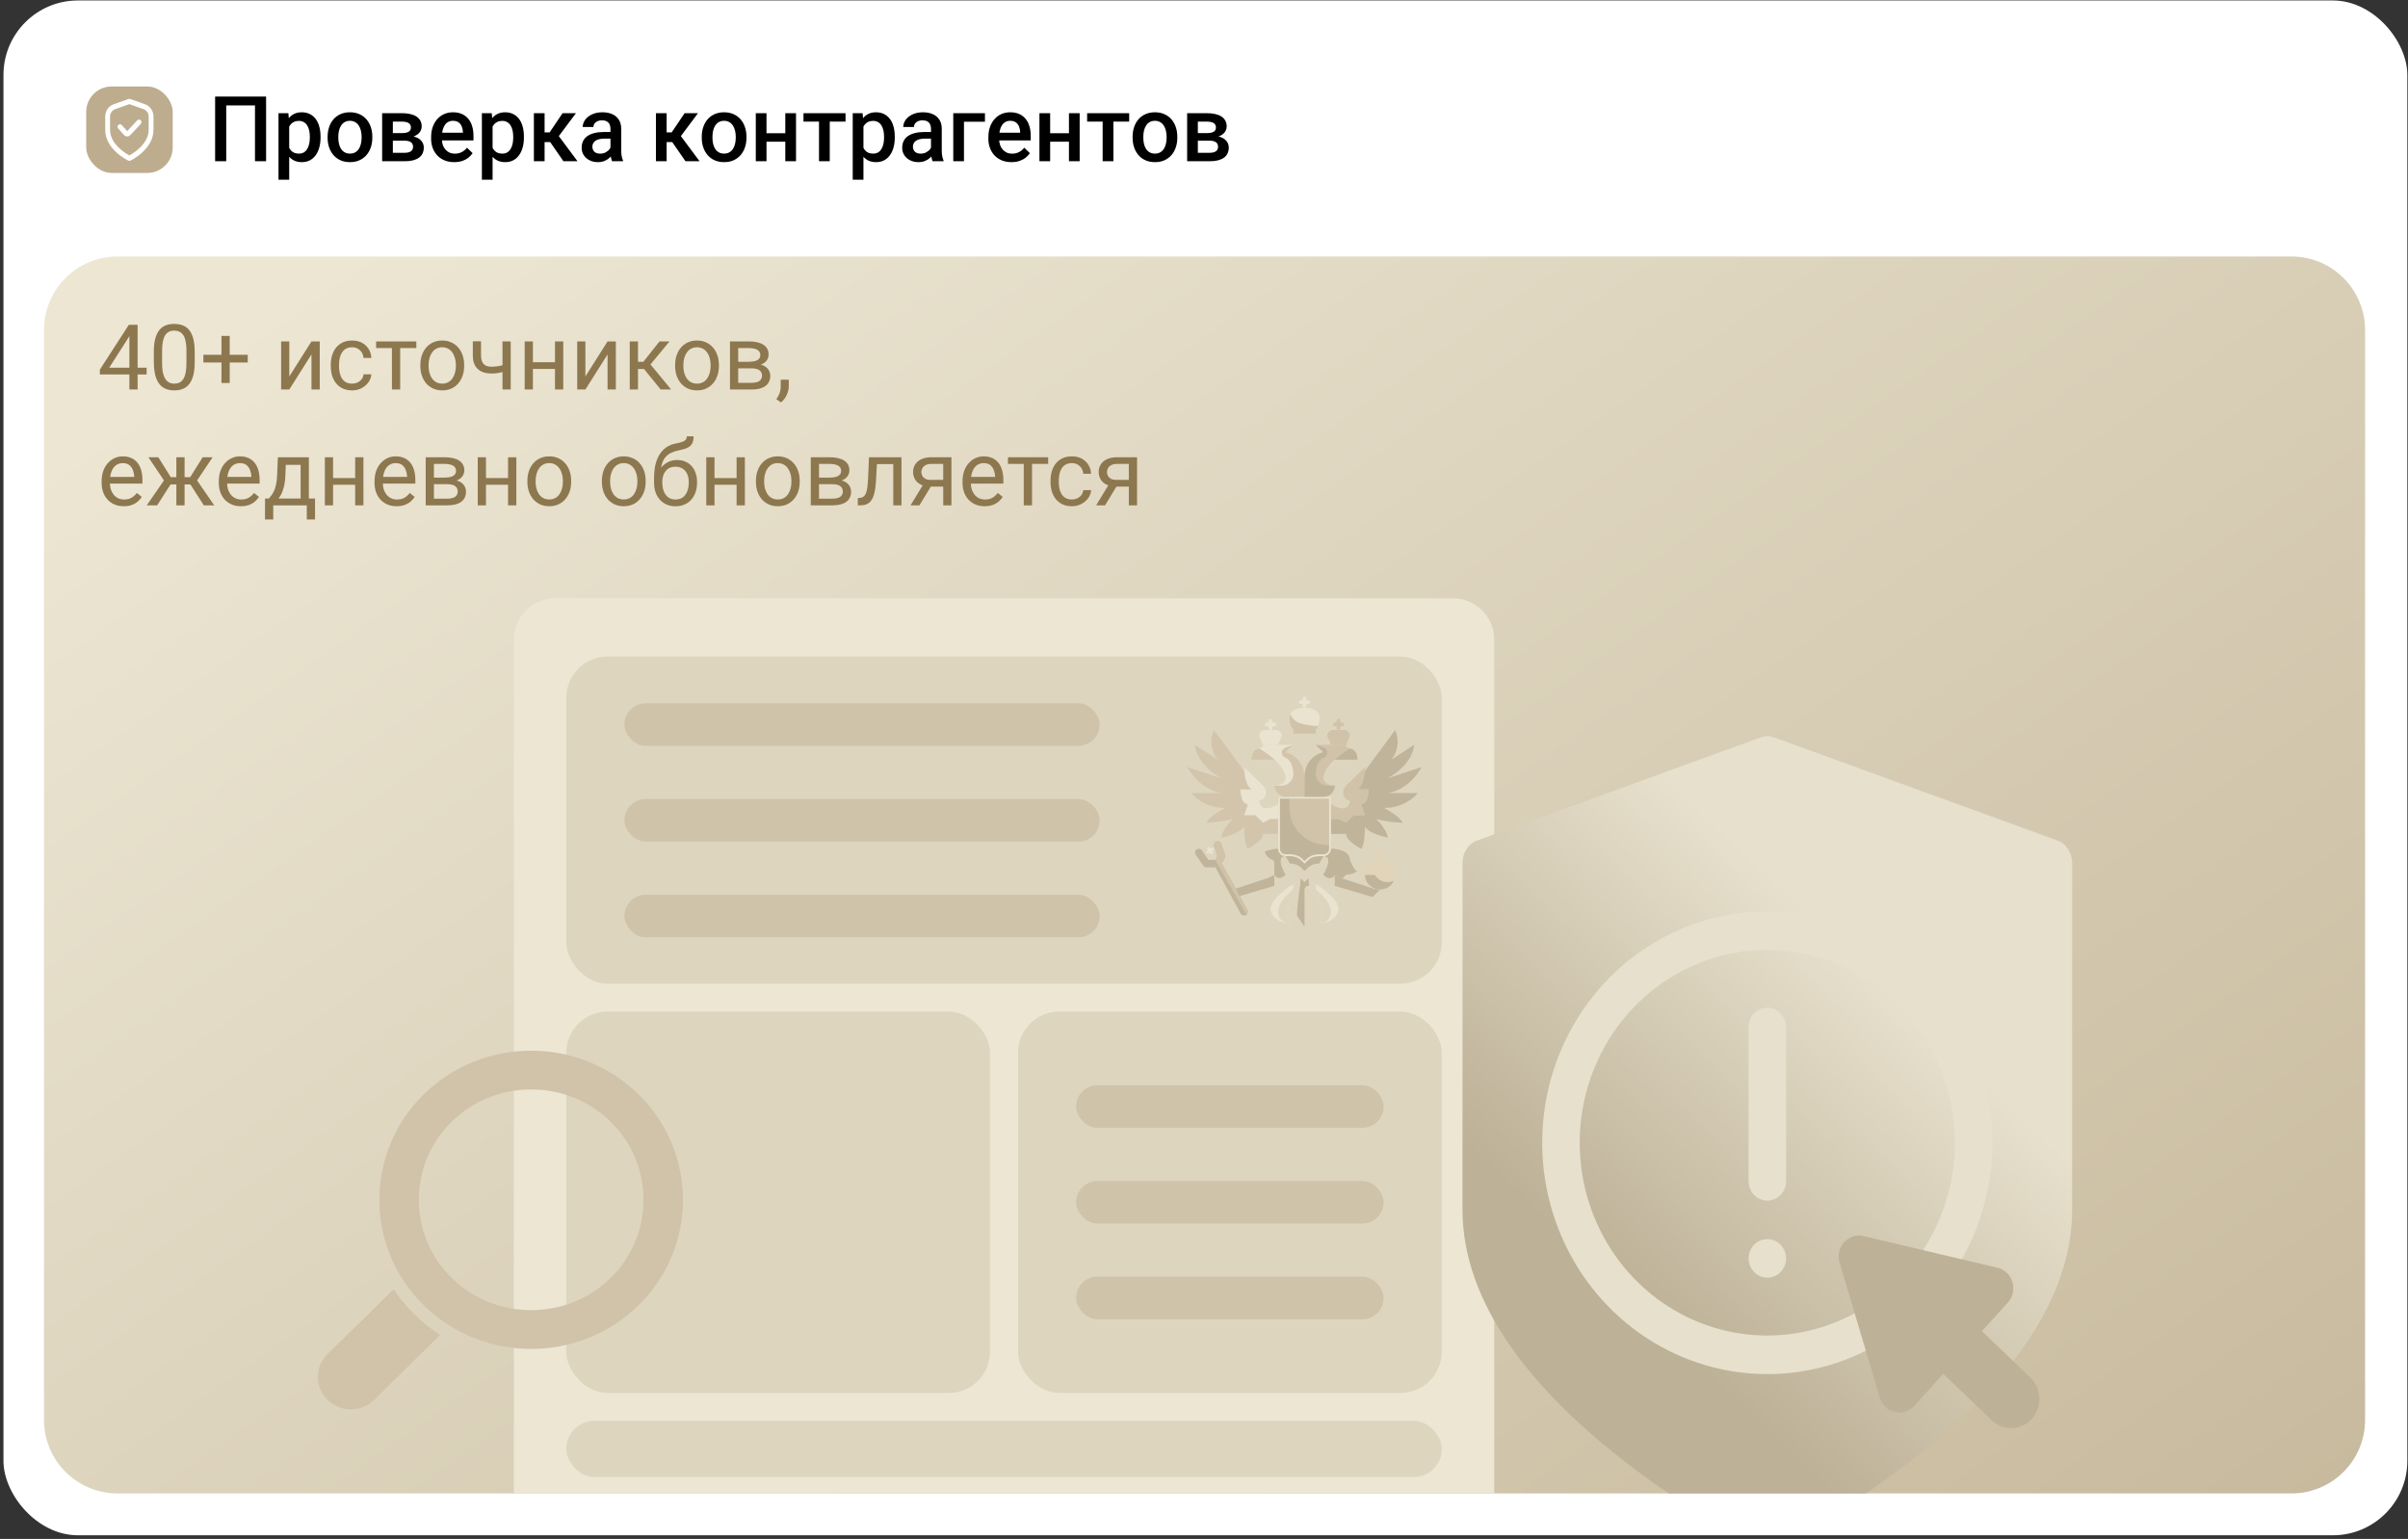 <?xml version="1.0" encoding="UTF-8"?> <svg xmlns="http://www.w3.org/2000/svg" width="582" height="372" viewBox="0 0 582 372" fill="none"><rect x="0" y="0" width="582" height="372" fill="#333333" stroke="none"/><rect x="0.838" y="0.115" width="581" height="371" rx="18" fill="white"></rect><path d="M64.314 23.337V38.978H61.628V25.486H54.678V38.978H51.993V23.337H64.314ZM69.9 29.589V43.447H67.311V27.355H69.696L69.9 29.589ZM77.473 33.059V33.285C77.473 34.13 77.373 34.914 77.172 35.637C76.979 36.353 76.689 36.98 76.302 37.517C75.923 38.047 75.454 38.459 74.895 38.752C74.336 39.046 73.692 39.193 72.961 39.193C72.238 39.193 71.604 39.06 71.06 38.795C70.523 38.523 70.068 38.14 69.696 37.646C69.323 37.152 69.023 36.572 68.793 35.906C68.572 35.233 68.414 34.495 68.321 33.693V32.823C68.414 31.971 68.572 31.197 68.793 30.502C69.023 29.808 69.323 29.21 69.696 28.709C70.068 28.207 70.523 27.82 71.06 27.548C71.597 27.276 72.224 27.14 72.94 27.14C73.67 27.14 74.319 27.283 74.884 27.57C75.45 27.849 75.926 28.25 76.313 28.773C76.7 29.289 76.99 29.912 77.183 30.642C77.376 31.365 77.473 32.171 77.473 33.059ZM74.884 33.285V33.059C74.884 32.522 74.834 32.024 74.734 31.566C74.634 31.1 74.476 30.692 74.261 30.341C74.046 29.99 73.771 29.718 73.434 29.525C73.105 29.324 72.707 29.224 72.242 29.224C71.783 29.224 71.389 29.303 71.06 29.46C70.731 29.611 70.455 29.822 70.233 30.094C70.011 30.366 69.839 30.685 69.717 31.05C69.596 31.408 69.51 31.799 69.46 32.221V34.305C69.545 34.821 69.692 35.294 69.9 35.723C70.108 36.153 70.401 36.497 70.781 36.754C71.168 37.005 71.662 37.13 72.263 37.13C72.729 37.13 73.126 37.03 73.456 36.83C73.785 36.629 74.053 36.353 74.261 36.002C74.476 35.644 74.634 35.233 74.734 34.767C74.834 34.302 74.884 33.807 74.884 33.285ZM79.181 33.295V33.048C79.181 32.21 79.303 31.433 79.546 30.717C79.79 29.994 80.141 29.367 80.599 28.837C81.065 28.3 81.63 27.885 82.296 27.591C82.97 27.291 83.729 27.14 84.574 27.14C85.426 27.14 86.185 27.291 86.851 27.591C87.524 27.885 88.094 28.3 88.559 28.837C89.025 29.367 89.379 29.994 89.623 30.717C89.866 31.433 89.988 32.21 89.988 33.048V33.295C89.988 34.133 89.866 34.91 89.623 35.627C89.379 36.343 89.025 36.969 88.559 37.506C88.094 38.036 87.528 38.452 86.862 38.752C86.196 39.046 85.44 39.193 84.595 39.193C83.743 39.193 82.98 39.046 82.307 38.752C81.641 38.452 81.075 38.036 80.61 37.506C80.144 36.969 79.79 36.343 79.546 35.627C79.303 34.91 79.181 34.133 79.181 33.295ZM81.77 33.048V33.295C81.77 33.818 81.824 34.312 81.931 34.778C82.039 35.243 82.207 35.651 82.436 36.002C82.665 36.353 82.959 36.629 83.317 36.83C83.675 37.03 84.101 37.13 84.595 37.13C85.075 37.13 85.49 37.03 85.841 36.83C86.199 36.629 86.493 36.353 86.722 36.002C86.951 35.651 87.12 35.243 87.227 34.778C87.342 34.312 87.399 33.818 87.399 33.295V33.048C87.399 32.533 87.342 32.046 87.227 31.587C87.12 31.122 86.948 30.71 86.711 30.352C86.482 29.994 86.189 29.715 85.831 29.514C85.48 29.306 85.061 29.203 84.574 29.203C84.087 29.203 83.664 29.306 83.306 29.514C82.955 29.715 82.665 29.994 82.436 30.352C82.207 30.71 82.039 31.122 81.931 31.587C81.824 32.046 81.77 32.533 81.77 33.048ZM97.808 34.004H94.091L94.07 32.178H97.121C97.622 32.178 98.034 32.128 98.356 32.028C98.685 31.928 98.929 31.777 99.086 31.577C99.244 31.369 99.323 31.118 99.323 30.825C99.323 30.581 99.276 30.37 99.183 30.191C99.09 30.005 98.947 29.854 98.753 29.74C98.567 29.618 98.331 29.532 98.044 29.482C97.765 29.425 97.439 29.396 97.067 29.396H94.951V38.978H92.362V27.355H97.067C97.812 27.355 98.481 27.419 99.076 27.548C99.677 27.677 100.189 27.874 100.612 28.139C101.034 28.404 101.357 28.741 101.579 29.149C101.808 29.55 101.922 30.023 101.922 30.567C101.922 30.925 101.844 31.262 101.686 31.577C101.536 31.892 101.31 32.171 101.009 32.415C100.708 32.658 100.34 32.859 99.903 33.016C99.466 33.166 98.965 33.26 98.399 33.295L97.808 34.004ZM97.808 38.978H93.339L94.371 36.937H97.808C98.266 36.937 98.646 36.88 98.947 36.765C99.248 36.651 99.47 36.486 99.613 36.271C99.763 36.049 99.838 35.788 99.838 35.487C99.838 35.179 99.767 34.914 99.624 34.692C99.48 34.47 99.258 34.302 98.957 34.187C98.664 34.065 98.281 34.004 97.808 34.004H94.854L94.876 32.178H98.388L99.129 32.887C99.867 32.937 100.479 33.095 100.966 33.36C101.453 33.625 101.819 33.958 102.062 34.359C102.306 34.76 102.427 35.197 102.427 35.669C102.427 36.214 102.323 36.694 102.116 37.109C101.915 37.524 101.614 37.872 101.213 38.151C100.819 38.423 100.336 38.631 99.763 38.774C99.19 38.91 98.539 38.978 97.808 38.978ZM109.786 39.193C108.926 39.193 108.149 39.053 107.455 38.774C106.767 38.487 106.18 38.09 105.693 37.581C105.213 37.073 104.844 36.475 104.586 35.788C104.329 35.1 104.2 34.359 104.2 33.564V33.134C104.2 32.225 104.332 31.401 104.597 30.664C104.862 29.926 105.231 29.296 105.704 28.773C106.176 28.243 106.735 27.838 107.379 27.559C108.024 27.28 108.722 27.14 109.474 27.14C110.305 27.14 111.032 27.28 111.655 27.559C112.278 27.838 112.793 28.232 113.202 28.741C113.617 29.242 113.925 29.84 114.125 30.535C114.333 31.229 114.437 31.996 114.437 32.834V33.94H105.457V32.081H111.88V31.877C111.866 31.412 111.773 30.975 111.601 30.567C111.436 30.159 111.182 29.829 110.838 29.579C110.495 29.328 110.036 29.203 109.463 29.203C109.034 29.203 108.651 29.296 108.314 29.482C107.985 29.661 107.709 29.922 107.487 30.266C107.265 30.61 107.093 31.025 106.971 31.512C106.857 31.992 106.799 32.533 106.799 33.134V33.564C106.799 34.072 106.867 34.545 107.003 34.982C107.147 35.412 107.354 35.788 107.626 36.11C107.899 36.432 108.228 36.686 108.615 36.873C109.001 37.052 109.442 37.141 109.936 37.141C110.559 37.141 111.114 37.016 111.601 36.765C112.088 36.514 112.511 36.16 112.869 35.702L114.233 37.023C113.982 37.388 113.656 37.739 113.255 38.076C112.854 38.405 112.364 38.674 111.784 38.881C111.211 39.089 110.545 39.193 109.786 39.193ZM119.056 29.589V43.447H116.467V27.355H118.852L119.056 29.589ZM126.629 33.059V33.285C126.629 34.13 126.529 34.914 126.329 35.637C126.135 36.353 125.845 36.98 125.458 37.517C125.079 38.047 124.61 38.459 124.051 38.752C123.493 39.046 122.848 39.193 122.118 39.193C121.394 39.193 120.761 39.06 120.216 38.795C119.679 38.523 119.224 38.14 118.852 37.646C118.48 37.152 118.179 36.572 117.95 35.906C117.728 35.233 117.57 34.495 117.477 33.693V32.823C117.57 31.971 117.728 31.197 117.95 30.502C118.179 29.808 118.48 29.21 118.852 28.709C119.224 28.207 119.679 27.82 120.216 27.548C120.753 27.276 121.38 27.14 122.096 27.14C122.827 27.14 123.475 27.283 124.041 27.57C124.606 27.849 125.083 28.25 125.469 28.773C125.856 29.289 126.146 29.912 126.339 30.642C126.533 31.365 126.629 32.171 126.629 33.059ZM124.041 33.285V33.059C124.041 32.522 123.99 32.024 123.89 31.566C123.79 31.1 123.632 30.692 123.417 30.341C123.203 29.99 122.927 29.718 122.59 29.525C122.261 29.324 121.863 29.224 121.398 29.224C120.94 29.224 120.546 29.303 120.216 29.46C119.887 29.611 119.611 29.822 119.389 30.094C119.167 30.366 118.995 30.685 118.874 31.05C118.752 31.408 118.666 31.799 118.616 32.221V34.305C118.702 34.821 118.848 35.294 119.056 35.723C119.264 36.153 119.557 36.497 119.937 36.754C120.324 37.005 120.818 37.13 121.419 37.13C121.885 37.13 122.282 37.03 122.612 36.83C122.941 36.629 123.21 36.353 123.417 36.002C123.632 35.644 123.79 35.233 123.89 34.767C123.99 34.302 124.041 33.807 124.041 33.285ZM131.625 27.355V38.978H129.036V27.355H131.625ZM139.208 27.355L133.977 34.348H131.023L130.679 32.006H132.838L135.975 27.355H139.208ZM136.179 38.978L132.677 33.908L134.718 32.436L139.584 38.978H136.179ZM147.544 36.647V31.104C147.544 30.689 147.469 30.331 147.319 30.03C147.168 29.729 146.939 29.496 146.631 29.331C146.331 29.167 145.951 29.084 145.493 29.084C145.07 29.084 144.705 29.156 144.397 29.299C144.089 29.442 143.849 29.636 143.677 29.879C143.505 30.123 143.419 30.399 143.419 30.706H140.841C140.841 30.248 140.952 29.804 141.174 29.375C141.396 28.945 141.719 28.562 142.141 28.225C142.564 27.889 143.069 27.623 143.656 27.43C144.243 27.237 144.902 27.14 145.632 27.14C146.506 27.14 147.279 27.287 147.953 27.581C148.633 27.874 149.167 28.318 149.553 28.913C149.947 29.5 150.144 30.238 150.144 31.125V36.292C150.144 36.822 150.18 37.299 150.251 37.721C150.33 38.137 150.441 38.498 150.584 38.806V38.978H147.931C147.809 38.699 147.713 38.344 147.641 37.915C147.577 37.478 147.544 37.055 147.544 36.647ZM147.92 31.91L147.942 33.51H146.083C145.604 33.51 145.181 33.557 144.816 33.65C144.451 33.736 144.146 33.865 143.903 34.037C143.659 34.209 143.477 34.416 143.355 34.66C143.233 34.903 143.172 35.179 143.172 35.487C143.172 35.795 143.244 36.078 143.387 36.335C143.53 36.586 143.738 36.783 144.01 36.926C144.29 37.069 144.626 37.141 145.02 37.141C145.55 37.141 146.012 37.034 146.406 36.819C146.807 36.597 147.122 36.328 147.351 36.013C147.58 35.691 147.702 35.387 147.716 35.1L148.554 36.249C148.468 36.543 148.321 36.858 148.114 37.195C147.906 37.531 147.634 37.854 147.297 38.162C146.968 38.462 146.57 38.709 146.105 38.903C145.647 39.096 145.117 39.193 144.515 39.193C143.756 39.193 143.079 39.042 142.485 38.742C141.89 38.434 141.425 38.022 141.088 37.506C140.752 36.984 140.583 36.393 140.583 35.734C140.583 35.118 140.698 34.574 140.927 34.101C141.164 33.621 141.507 33.22 141.958 32.898C142.417 32.576 142.975 32.332 143.634 32.167C144.293 31.996 145.045 31.91 145.89 31.91H147.92ZM161.123 27.355V38.978H158.534V27.355H161.123ZM168.707 27.355L163.475 34.348H160.521L160.177 32.006H162.336L165.473 27.355H168.707ZM165.677 38.978L162.175 33.908L164.216 32.436L169.083 38.978H165.677ZM169.609 33.295V33.048C169.609 32.21 169.731 31.433 169.974 30.717C170.218 29.994 170.569 29.367 171.027 28.837C171.492 28.3 172.058 27.885 172.724 27.591C173.397 27.291 174.156 27.14 175.001 27.14C175.854 27.14 176.613 27.291 177.279 27.591C177.952 27.885 178.521 28.3 178.987 28.837C179.452 29.367 179.807 29.994 180.05 30.717C180.294 31.433 180.416 32.21 180.416 33.048V33.295C180.416 34.133 180.294 34.91 180.05 35.627C179.807 36.343 179.452 36.969 178.987 37.506C178.521 38.036 177.956 38.452 177.29 38.752C176.624 39.046 175.868 39.193 175.023 39.193C174.171 39.193 173.408 39.046 172.735 38.752C172.069 38.452 171.503 38.036 171.038 37.506C170.572 36.969 170.218 36.343 169.974 35.627C169.731 34.91 169.609 34.133 169.609 33.295ZM172.198 33.048V33.295C172.198 33.818 172.251 34.312 172.359 34.778C172.466 35.243 172.635 35.651 172.864 36.002C173.093 36.353 173.387 36.629 173.745 36.83C174.103 37.03 174.529 37.13 175.023 37.13C175.503 37.13 175.918 37.03 176.269 36.83C176.627 36.629 176.921 36.353 177.15 36.002C177.379 35.651 177.547 35.243 177.655 34.778C177.769 34.312 177.827 33.818 177.827 33.295V33.048C177.827 32.533 177.769 32.046 177.655 31.587C177.547 31.122 177.375 30.71 177.139 30.352C176.91 29.994 176.616 29.715 176.258 29.514C175.907 29.306 175.488 29.203 175.001 29.203C174.514 29.203 174.092 29.306 173.734 29.514C173.383 29.715 173.093 29.994 172.864 30.352C172.635 30.71 172.466 31.122 172.359 31.587C172.251 32.046 172.198 32.533 172.198 33.048ZM190.524 32.21V34.252H184.508V32.21H190.524ZM185.26 27.355V38.978H182.671V27.355H185.26ZM192.393 27.355V38.978H189.804V27.355H192.393ZM200.546 27.355V38.978H197.947V27.355H200.546ZM204.36 27.355V29.396H194.198V27.355H204.36ZM208.689 29.589V43.447H206.1V27.355H208.485L208.689 29.589ZM216.262 33.059V33.285C216.262 34.13 216.162 34.914 215.961 35.637C215.768 36.353 215.478 36.98 215.091 37.517C214.712 38.047 214.243 38.459 213.684 38.752C213.125 39.046 212.481 39.193 211.75 39.193C211.027 39.193 210.393 39.06 209.849 38.795C209.312 38.523 208.857 38.14 208.485 37.646C208.112 37.152 207.812 36.572 207.583 35.906C207.361 35.233 207.203 34.495 207.11 33.693V32.823C207.203 31.971 207.361 31.197 207.583 30.502C207.812 29.808 208.112 29.21 208.485 28.709C208.857 28.207 209.312 27.82 209.849 27.548C210.386 27.276 211.013 27.14 211.729 27.14C212.459 27.14 213.108 27.283 213.673 27.57C214.239 27.849 214.715 28.25 215.102 28.773C215.489 29.289 215.779 29.912 215.972 30.642C216.166 31.365 216.262 32.171 216.262 33.059ZM213.673 33.285V33.059C213.673 32.522 213.623 32.024 213.523 31.566C213.423 31.1 213.265 30.692 213.05 30.341C212.835 29.99 212.56 29.718 212.223 29.525C211.894 29.324 211.496 29.224 211.031 29.224C210.572 29.224 210.179 29.303 209.849 29.46C209.52 29.611 209.244 29.822 209.022 30.094C208.8 30.366 208.628 30.685 208.506 31.05C208.385 31.408 208.299 31.799 208.249 32.221V34.305C208.334 34.821 208.481 35.294 208.689 35.723C208.897 36.153 209.19 36.497 209.57 36.754C209.957 37.005 210.451 37.13 211.052 37.13C211.518 37.13 211.915 37.03 212.245 36.83C212.574 36.629 212.843 36.353 213.05 36.002C213.265 35.644 213.423 35.233 213.523 34.767C213.623 34.302 213.673 33.807 213.673 33.285ZM225.017 36.647V31.104C225.017 30.689 224.942 30.331 224.792 30.03C224.641 29.729 224.412 29.496 224.104 29.331C223.803 29.167 223.424 29.084 222.965 29.084C222.543 29.084 222.178 29.156 221.87 29.299C221.562 29.442 221.322 29.636 221.15 29.879C220.978 30.123 220.892 30.399 220.892 30.706H218.314C218.314 30.248 218.425 29.804 218.647 29.375C218.869 28.945 219.191 28.562 219.614 28.225C220.036 27.889 220.541 27.623 221.128 27.43C221.716 27.237 222.375 27.14 223.105 27.14C223.979 27.14 224.752 27.287 225.425 27.581C226.106 27.874 226.639 28.318 227.026 28.913C227.42 29.5 227.617 30.238 227.617 31.125V36.292C227.617 36.822 227.653 37.299 227.724 37.721C227.803 38.137 227.914 38.498 228.057 38.806V38.978H225.404C225.282 38.699 225.185 38.344 225.114 37.915C225.049 37.478 225.017 37.055 225.017 36.647ZM225.393 31.91L225.415 33.51H223.556C223.076 33.51 222.654 33.557 222.289 33.65C221.923 33.736 221.619 33.865 221.375 34.037C221.132 34.209 220.949 34.416 220.828 34.66C220.706 34.903 220.645 35.179 220.645 35.487C220.645 35.795 220.717 36.078 220.86 36.335C221.003 36.586 221.211 36.783 221.483 36.926C221.762 37.069 222.099 37.141 222.493 37.141C223.023 37.141 223.485 37.034 223.878 36.819C224.279 36.597 224.595 36.328 224.824 36.013C225.053 35.691 225.175 35.387 225.189 35.1L226.027 36.249C225.941 36.543 225.794 36.858 225.586 37.195C225.379 37.531 225.107 37.854 224.77 38.162C224.441 38.462 224.043 38.709 223.578 38.903C223.119 39.096 222.589 39.193 221.988 39.193C221.229 39.193 220.552 39.042 219.958 38.742C219.363 38.434 218.898 38.022 218.561 37.506C218.224 36.984 218.056 36.393 218.056 35.734C218.056 35.118 218.171 34.574 218.4 34.101C218.636 33.621 218.98 33.22 219.431 32.898C219.889 32.576 220.448 32.332 221.107 32.167C221.766 31.996 222.518 31.91 223.363 31.91H225.393ZM238.058 27.355V29.418H232.988V38.978H230.399V27.355H238.058ZM244.471 39.193C243.612 39.193 242.835 39.053 242.14 38.774C241.453 38.487 240.865 38.09 240.378 37.581C239.899 37.073 239.53 36.475 239.272 35.788C239.014 35.1 238.885 34.359 238.885 33.564V33.134C238.885 32.225 239.018 31.401 239.283 30.664C239.548 29.926 239.917 29.296 240.389 28.773C240.862 28.243 241.42 27.838 242.065 27.559C242.709 27.28 243.408 27.14 244.16 27.14C244.99 27.14 245.717 27.28 246.34 27.559C246.963 27.838 247.479 28.232 247.887 28.741C248.303 29.242 248.611 29.84 248.811 30.535C249.019 31.229 249.123 31.996 249.123 32.834V33.94H240.142V32.081H246.566V31.877C246.552 31.412 246.458 30.975 246.287 30.567C246.122 30.159 245.868 29.829 245.524 29.579C245.18 29.328 244.722 29.203 244.149 29.203C243.719 29.203 243.336 29.296 243 29.482C242.67 29.661 242.394 29.922 242.172 30.266C241.95 30.61 241.778 31.025 241.657 31.512C241.542 31.992 241.485 32.533 241.485 33.134V33.564C241.485 34.072 241.553 34.545 241.689 34.982C241.832 35.412 242.04 35.788 242.312 36.11C242.584 36.432 242.914 36.686 243.3 36.873C243.687 37.052 244.127 37.141 244.622 37.141C245.245 37.141 245.8 37.016 246.287 36.765C246.774 36.514 247.196 36.16 247.554 35.702L248.918 37.023C248.668 37.388 248.342 37.739 247.941 38.076C247.54 38.405 247.049 38.674 246.469 38.881C245.896 39.089 245.23 39.193 244.471 39.193ZM259.081 32.21V34.252H253.065V32.21H259.081ZM253.817 27.355V38.978H251.228V27.355H253.817ZM260.95 27.355V38.978H258.361V27.355H260.95ZM269.103 27.355V38.978H266.503V27.355H269.103ZM272.917 27.355V29.396H262.754V27.355H272.917ZM273.744 33.295V33.048C273.744 32.21 273.865 31.433 274.109 30.717C274.352 29.994 274.703 29.367 275.162 28.837C275.627 28.3 276.193 27.885 276.859 27.591C277.532 27.291 278.291 27.14 279.136 27.14C279.988 27.14 280.748 27.291 281.414 27.591C282.087 27.885 282.656 28.3 283.122 28.837C283.587 29.367 283.942 29.994 284.185 30.717C284.429 31.433 284.55 32.21 284.55 33.048V33.295C284.55 34.133 284.429 34.91 284.185 35.627C283.942 36.343 283.587 36.969 283.122 37.506C282.656 38.036 282.09 38.452 281.424 38.752C280.758 39.046 280.003 39.193 279.158 39.193C278.306 39.193 277.543 39.046 276.87 38.752C276.204 38.452 275.638 38.036 275.172 37.506C274.707 36.969 274.352 36.343 274.109 35.627C273.865 34.91 273.744 34.133 273.744 33.295ZM276.333 33.048V33.295C276.333 33.818 276.386 34.312 276.494 34.778C276.601 35.243 276.769 35.651 276.999 36.002C277.228 36.353 277.521 36.629 277.879 36.83C278.237 37.03 278.664 37.13 279.158 37.13C279.638 37.13 280.053 37.03 280.404 36.83C280.762 36.629 281.056 36.353 281.285 36.002C281.514 35.651 281.682 35.243 281.79 34.778C281.904 34.312 281.961 33.818 281.961 33.295V33.048C281.961 32.533 281.904 32.046 281.79 31.587C281.682 31.122 281.51 30.71 281.274 30.352C281.045 29.994 280.751 29.715 280.393 29.514C280.042 29.306 279.623 29.203 279.136 29.203C278.649 29.203 278.227 29.306 277.869 29.514C277.518 29.715 277.228 29.994 276.999 30.352C276.769 30.71 276.601 31.122 276.494 31.587C276.386 32.046 276.333 32.533 276.333 33.048ZM292.371 34.004H288.654L288.632 32.178H291.683C292.184 32.178 292.596 32.128 292.918 32.028C293.248 31.928 293.491 31.777 293.649 31.577C293.806 31.369 293.885 31.118 293.885 30.825C293.885 30.581 293.839 30.37 293.746 30.191C293.653 30.005 293.509 29.854 293.316 29.74C293.13 29.618 292.893 29.532 292.607 29.482C292.328 29.425 292.002 29.396 291.629 29.396H289.513V38.978H286.924V27.355H291.629C292.374 27.355 293.044 27.419 293.638 27.548C294.24 27.677 294.752 27.874 295.174 28.139C295.597 28.404 295.919 28.741 296.141 29.149C296.37 29.55 296.485 30.023 296.485 30.567C296.485 30.925 296.406 31.262 296.249 31.577C296.098 31.892 295.873 32.171 295.572 32.415C295.271 32.658 294.902 32.859 294.465 33.016C294.028 33.166 293.527 33.26 292.961 33.295L292.371 34.004ZM292.371 38.978H287.902L288.933 36.937H292.371C292.829 36.937 293.208 36.88 293.509 36.765C293.81 36.651 294.032 36.486 294.175 36.271C294.326 36.049 294.401 35.788 294.401 35.487C294.401 35.179 294.329 34.914 294.186 34.692C294.043 34.47 293.821 34.302 293.52 34.187C293.226 34.065 292.843 34.004 292.371 34.004H289.417L289.438 32.178H292.951L293.692 32.887C294.43 32.937 295.042 33.095 295.529 33.36C296.016 33.625 296.381 33.958 296.625 34.359C296.868 34.76 296.99 35.197 296.99 35.669C296.99 36.214 296.886 36.694 296.678 37.109C296.478 37.524 296.177 37.872 295.776 38.151C295.382 38.423 294.899 38.631 294.326 38.774C293.753 38.91 293.101 38.978 292.371 38.978Z" fill="black"></path><rect x="20.838" y="20.904" width="20.904" height="20.904" rx="6.148" fill="#BDAD8E"></rect><g clip-path="url(#clip0_11504_6277)"><path d="M35.103 25.222L31.448 23.917C31.329 23.874 31.199 23.874 31.08 23.917L27.425 25.222C26.844 25.429 26.339 25.827 25.98 26.359C25.622 26.891 25.43 27.531 25.431 28.187V31.385C25.431 36.112 30.797 38.722 31.027 38.831C31.102 38.867 31.182 38.885 31.264 38.885C31.346 38.885 31.426 38.867 31.501 38.831C31.731 38.722 37.097 36.112 37.097 31.385V28.187C37.098 27.531 36.906 26.891 36.547 26.359C36.189 25.827 35.684 25.429 35.103 25.222ZM35.931 31.385C35.931 34.794 32.245 37.031 31.264 37.566C30.282 37.032 26.597 34.803 26.597 31.385V28.187C26.597 27.793 26.713 27.41 26.928 27.09C27.143 26.771 27.446 26.532 27.794 26.408L31.264 25.169L34.734 26.408C35.082 26.532 35.385 26.771 35.6 27.09C35.815 27.41 35.931 27.793 35.931 28.187V31.385Z" fill="white"></path><path d="M33.189 29.072L30.746 31.697L29.437 30.235C29.385 30.173 29.321 30.124 29.25 30.089C29.18 30.054 29.103 30.035 29.025 30.032C28.948 30.029 28.87 30.043 28.797 30.073C28.725 30.103 28.658 30.148 28.602 30.206C28.546 30.264 28.502 30.333 28.471 30.41C28.44 30.487 28.424 30.569 28.423 30.652C28.423 30.736 28.438 30.819 28.468 30.896C28.497 30.973 28.541 31.043 28.596 31.101L29.942 32.601C30.042 32.717 30.163 32.81 30.298 32.875C30.433 32.939 30.579 32.974 30.726 32.976H30.745C30.89 32.977 31.034 32.946 31.167 32.887C31.301 32.828 31.422 32.741 31.524 32.631L34.016 29.961C34.071 29.902 34.114 29.833 34.143 29.757C34.173 29.681 34.188 29.599 34.188 29.517C34.188 29.435 34.173 29.353 34.144 29.277C34.114 29.201 34.072 29.132 34.017 29.073C33.963 29.015 33.898 28.969 33.827 28.937C33.756 28.906 33.68 28.889 33.603 28.889C33.526 28.889 33.45 28.905 33.379 28.937C33.308 28.968 33.243 29.014 33.189 29.072Z" fill="white"></path></g><g clip-path="url(#clip1_11504_6277)"><path d="M10.627 79.784C10.627 69.962 18.59 62 28.412 62H553.843C563.665 62 571.627 69.962 571.627 79.784V343.216C571.627 353.038 563.665 361 553.843 361H28.412C18.59 361 10.627 353.038 10.627 343.216V79.784Z" fill="url(#paint0_linear_11504_6277)"></path><path d="M35.439 88.888V90.52H24.138V89.35L31.142 78.511H32.764L31.024 81.647L26.394 88.888H35.439ZM33.258 78.511V94.151H31.271V78.511H33.258ZM47.062 85.085V87.47C47.062 88.752 46.947 89.833 46.718 90.714C46.489 91.595 46.16 92.304 45.73 92.841C45.3 93.378 44.781 93.768 44.172 94.012C43.571 94.248 42.891 94.366 42.131 94.366C41.53 94.366 40.975 94.291 40.466 94.141C39.958 93.99 39.499 93.75 39.091 93.421C38.69 93.084 38.346 92.647 38.06 92.11C37.774 91.573 37.555 90.921 37.405 90.155C37.254 89.389 37.179 88.494 37.179 87.47V85.085C37.179 83.803 37.294 82.729 37.523 81.862C37.759 80.996 38.092 80.301 38.522 79.778C38.952 79.248 39.467 78.869 40.069 78.64C40.678 78.41 41.358 78.296 42.11 78.296C42.719 78.296 43.277 78.371 43.786 78.522C44.301 78.665 44.76 78.897 45.161 79.22C45.562 79.535 45.902 79.957 46.181 80.487C46.468 81.01 46.686 81.651 46.836 82.41C46.987 83.169 47.062 84.061 47.062 85.085ZM45.064 87.792V84.752C45.064 84.05 45.021 83.434 44.935 82.904C44.856 82.367 44.738 81.909 44.581 81.529C44.423 81.15 44.222 80.842 43.979 80.606C43.743 80.369 43.467 80.197 43.152 80.09C42.844 79.975 42.497 79.918 42.11 79.918C41.637 79.918 41.218 80.007 40.853 80.186C40.488 80.358 40.18 80.634 39.929 81.014C39.686 81.393 39.499 81.891 39.371 82.507C39.242 83.123 39.177 83.871 39.177 84.752V87.792C39.177 88.494 39.217 89.113 39.295 89.65C39.381 90.188 39.507 90.653 39.671 91.047C39.836 91.434 40.037 91.752 40.273 92.003C40.509 92.254 40.781 92.44 41.089 92.561C41.404 92.676 41.752 92.733 42.131 92.733C42.618 92.733 43.044 92.64 43.41 92.454C43.775 92.268 44.079 91.978 44.323 91.584C44.573 91.183 44.76 90.671 44.881 90.048C45.003 89.418 45.064 88.666 45.064 87.792ZM59.877 85.762V87.631H49.157V85.762H59.877ZM55.516 81.196V92.583H53.529V81.196H55.516ZM69.921 91.004L75.282 82.528H77.28V94.151H75.282V85.676L69.921 94.151H67.945V82.528H69.921V91.004ZM85.122 92.733C85.594 92.733 86.031 92.637 86.432 92.443C86.833 92.25 87.163 91.985 87.42 91.648C87.678 91.305 87.825 90.914 87.861 90.478H89.751C89.716 91.165 89.483 91.806 89.053 92.4C88.631 92.988 88.076 93.464 87.388 93.829C86.701 94.187 85.945 94.366 85.122 94.366C84.248 94.366 83.485 94.212 82.834 93.904C82.189 93.596 81.652 93.174 81.222 92.637C80.8 92.1 80.481 91.484 80.266 90.789C80.058 90.087 79.955 89.346 79.955 88.565V88.114C79.955 87.334 80.058 86.596 80.266 85.901C80.481 85.2 80.8 84.58 81.222 84.043C81.652 83.506 82.189 83.083 82.834 82.775C83.485 82.467 84.248 82.314 85.122 82.314C86.031 82.314 86.826 82.5 87.506 82.872C88.187 83.237 88.72 83.739 89.107 84.376C89.501 85.006 89.716 85.722 89.751 86.524H87.861C87.825 86.045 87.689 85.611 87.453 85.225C87.224 84.838 86.908 84.53 86.507 84.301C86.113 84.064 85.651 83.946 85.122 83.946C84.513 83.946 84.001 84.068 83.585 84.311C83.177 84.548 82.851 84.87 82.608 85.278C82.372 85.679 82.2 86.127 82.092 86.621C81.992 87.108 81.942 87.606 81.942 88.114V88.565C81.942 89.074 81.992 89.575 82.092 90.069C82.192 90.564 82.361 91.011 82.597 91.412C82.841 91.813 83.166 92.135 83.575 92.379C83.99 92.615 84.506 92.733 85.122 92.733ZM96.723 82.528V94.151H94.725V82.528H96.723ZM100.623 82.528V84.14H90.901V82.528H100.623ZM101.6 88.469V88.222C101.6 87.384 101.722 86.607 101.965 85.891C102.209 85.167 102.56 84.541 103.018 84.011C103.476 83.474 104.031 83.058 104.683 82.765C105.335 82.464 106.065 82.314 106.875 82.314C107.691 82.314 108.425 82.464 109.077 82.765C109.736 83.058 110.294 83.474 110.752 84.011C111.218 84.541 111.572 85.167 111.816 85.891C112.059 86.607 112.181 87.384 112.181 88.222V88.469C112.181 89.307 112.059 90.084 111.816 90.8C111.572 91.516 111.218 92.143 110.752 92.68C110.294 93.21 109.739 93.625 109.087 93.926C108.443 94.219 107.712 94.366 106.896 94.366C106.08 94.366 105.346 94.219 104.694 93.926C104.042 93.625 103.484 93.21 103.018 92.68C102.56 92.143 102.209 91.516 101.965 90.8C101.722 90.084 101.6 89.307 101.6 88.469ZM103.587 88.222V88.469C103.587 89.049 103.655 89.597 103.792 90.112C103.928 90.621 104.132 91.072 104.404 91.466C104.683 91.86 105.03 92.171 105.446 92.4C105.861 92.622 106.345 92.733 106.896 92.733C107.44 92.733 107.917 92.622 108.325 92.4C108.74 92.171 109.084 91.86 109.356 91.466C109.628 91.072 109.832 90.621 109.968 90.112C110.111 89.597 110.183 89.049 110.183 88.469V88.222C110.183 87.649 110.111 87.108 109.968 86.6C109.832 86.084 109.625 85.629 109.345 85.235C109.073 84.834 108.729 84.519 108.314 84.29C107.906 84.061 107.426 83.946 106.875 83.946C106.33 83.946 105.85 84.061 105.435 84.29C105.027 84.519 104.683 84.834 104.404 85.235C104.132 85.629 103.928 86.084 103.792 86.6C103.655 87.108 103.587 87.649 103.587 88.222ZM123.439 82.528V94.151H121.452V82.528H123.439ZM122.762 87.867V89.5C122.361 89.65 121.953 89.787 121.538 89.908C121.129 90.023 120.696 90.116 120.238 90.188C119.787 90.252 119.296 90.284 118.766 90.284C117.849 90.284 117.055 90.127 116.381 89.811C115.708 89.489 115.189 89.006 114.824 88.361C114.458 87.71 114.276 86.89 114.276 85.901V82.507H116.263V85.901C116.263 86.546 116.36 87.069 116.553 87.47C116.747 87.871 117.029 88.168 117.402 88.361C117.774 88.547 118.229 88.641 118.766 88.641C119.282 88.641 119.765 88.608 120.216 88.544C120.675 88.472 121.111 88.379 121.527 88.265C121.949 88.15 122.361 88.018 122.762 87.867ZM134.525 87.566V89.178H128.38V87.566H134.525ZM128.799 82.528V94.151H126.812V82.528H128.799ZM136.136 82.528V94.151H134.138V82.528H136.136ZM141.486 91.004L146.846 82.528H148.844V94.151H146.846V85.676L141.486 94.151H139.509V82.528H141.486V91.004ZM154.194 82.528V94.151H152.207V82.528H154.194ZM161.821 82.528L156.31 89.189H153.528L153.227 87.448H155.504L159.404 82.528H161.821ZM159.683 94.151L155.408 88.888L156.686 87.448L162.208 94.151H159.683ZM163.174 88.469V88.222C163.174 87.384 163.296 86.607 163.54 85.891C163.783 85.167 164.134 84.541 164.592 84.011C165.051 83.474 165.606 83.058 166.257 82.765C166.909 82.464 167.639 82.314 168.449 82.314C169.265 82.314 169.999 82.464 170.651 82.765C171.31 83.058 171.868 83.474 172.327 84.011C172.792 84.541 173.147 85.167 173.39 85.891C173.634 86.607 173.755 87.384 173.755 88.222V88.469C173.755 89.307 173.634 90.084 173.39 90.8C173.147 91.516 172.792 92.143 172.327 92.68C171.868 93.21 171.313 93.625 170.662 93.926C170.017 94.219 169.287 94.366 168.47 94.366C167.654 94.366 166.92 94.219 166.268 93.926C165.616 93.625 165.058 93.21 164.592 92.68C164.134 92.143 163.783 91.516 163.54 90.8C163.296 90.084 163.174 89.307 163.174 88.469ZM165.162 88.222V88.469C165.162 89.049 165.23 89.597 165.366 90.112C165.502 90.621 165.706 91.072 165.978 91.466C166.257 91.86 166.605 92.171 167.02 92.4C167.435 92.622 167.919 92.733 168.47 92.733C169.014 92.733 169.491 92.622 169.899 92.4C170.314 92.171 170.658 91.86 170.93 91.466C171.202 91.072 171.406 90.621 171.542 90.112C171.686 89.597 171.757 89.049 171.757 88.469V88.222C171.757 87.649 171.686 87.108 171.542 86.6C171.406 86.084 171.199 85.629 170.919 85.235C170.647 84.834 170.304 84.519 169.888 84.29C169.48 84.061 169 83.946 168.449 83.946C167.904 83.946 167.425 84.061 167.009 84.29C166.601 84.519 166.257 84.834 165.978 85.235C165.706 85.629 165.502 86.084 165.366 86.6C165.23 87.108 165.162 87.649 165.162 88.222ZM181.705 89.038H177.891L177.87 87.448H180.985C181.601 87.448 182.113 87.387 182.521 87.266C182.936 87.144 183.248 86.961 183.456 86.718C183.663 86.474 183.767 86.174 183.767 85.815C183.767 85.536 183.706 85.293 183.584 85.085C183.47 84.87 183.294 84.695 183.058 84.559C182.822 84.415 182.528 84.311 182.177 84.247C181.833 84.175 181.429 84.14 180.963 84.14H178.417V94.151H176.43V82.528H180.963C181.701 82.528 182.363 82.593 182.951 82.722C183.545 82.851 184.05 83.047 184.465 83.312C184.888 83.57 185.21 83.9 185.432 84.301C185.654 84.702 185.765 85.174 185.765 85.719C185.765 86.07 185.694 86.403 185.55 86.718C185.407 87.033 185.196 87.312 184.917 87.556C184.637 87.799 184.293 88 183.885 88.157C183.477 88.308 183.008 88.404 182.478 88.447L181.705 89.038ZM181.705 94.151H177.171L178.16 92.54H181.705C182.256 92.54 182.714 92.472 183.08 92.336C183.445 92.193 183.717 91.992 183.896 91.734C184.082 91.469 184.175 91.154 184.175 90.789C184.175 90.424 184.082 90.112 183.896 89.855C183.717 89.59 183.445 89.389 183.08 89.253C182.714 89.11 182.256 89.038 181.705 89.038H178.686L178.708 87.448H182.478L183.198 88.05C183.835 88.1 184.376 88.257 184.82 88.522C185.264 88.787 185.6 89.124 185.83 89.532C186.059 89.933 186.173 90.37 186.173 90.843C186.173 91.387 186.069 91.867 185.862 92.282C185.661 92.698 185.368 93.045 184.981 93.324C184.594 93.596 184.125 93.804 183.574 93.947C183.022 94.083 182.399 94.151 181.705 94.151ZM190.642 91.788V93.389C190.642 94.04 190.477 94.728 190.148 95.451C189.819 96.182 189.357 96.79 188.762 97.277L187.634 96.493C187.863 96.178 188.057 95.856 188.214 95.526C188.372 95.204 188.49 94.868 188.569 94.517C188.655 94.173 188.698 93.808 188.698 93.421V91.788H190.642ZM29.907 122.366C29.098 122.366 28.363 122.23 27.705 121.958C27.053 121.679 26.491 121.288 26.018 120.787C25.553 120.286 25.195 119.691 24.944 119.004C24.693 118.316 24.568 117.564 24.568 116.748V116.297C24.568 115.352 24.707 114.51 24.987 113.772C25.266 113.028 25.646 112.397 26.125 111.882C26.605 111.366 27.15 110.976 27.758 110.711C28.367 110.446 28.997 110.313 29.649 110.313C30.48 110.313 31.196 110.457 31.797 110.743C32.406 111.03 32.904 111.431 33.291 111.946C33.677 112.455 33.964 113.056 34.15 113.751C34.336 114.438 34.429 115.19 34.429 116.007V116.898H25.75V115.276H32.442V115.126C32.413 114.61 32.306 114.109 32.12 113.622C31.941 113.135 31.654 112.734 31.26 112.419C30.866 112.104 30.329 111.946 29.649 111.946C29.198 111.946 28.782 112.043 28.403 112.236C28.023 112.423 27.697 112.702 27.425 113.074C27.153 113.447 26.942 113.901 26.791 114.438C26.641 114.976 26.566 115.595 26.566 116.297V116.748C26.566 117.299 26.641 117.819 26.791 118.306C26.949 118.785 27.175 119.208 27.468 119.573C27.769 119.938 28.131 120.225 28.553 120.433C28.983 120.64 29.47 120.744 30.014 120.744C30.716 120.744 31.31 120.601 31.797 120.314C32.284 120.028 32.71 119.645 33.076 119.165L34.279 120.121C34.028 120.501 33.709 120.862 33.323 121.206C32.936 121.55 32.46 121.829 31.894 122.044C31.335 122.259 30.673 122.366 29.907 122.366ZM40.273 117.092L35.869 110.528H38.264L41.272 115.341H43.592L43.302 117.092H40.273ZM41.358 116.888L37.985 122.151H35.471L40.101 115.448L41.358 116.888ZM44.613 110.528V122.151H42.626V110.528H44.613ZM51.391 110.528L46.987 117.092H43.958L43.646 115.341H45.977L48.985 110.528H51.391ZM49.264 122.151L45.88 116.888L47.159 115.448L51.778 122.151H49.264ZM58.223 122.366C57.414 122.366 56.68 122.23 56.021 121.958C55.369 121.679 54.807 121.288 54.334 120.787C53.869 120.286 53.511 119.691 53.26 119.004C53.01 118.316 52.884 117.564 52.884 116.748V116.297C52.884 115.352 53.024 114.51 53.303 113.772C53.583 113.028 53.962 112.397 54.442 111.882C54.922 111.366 55.466 110.976 56.075 110.711C56.683 110.446 57.314 110.313 57.965 110.313C58.796 110.313 59.512 110.457 60.114 110.743C60.722 111.03 61.22 111.431 61.607 111.946C61.994 112.455 62.28 113.056 62.466 113.751C62.653 114.438 62.746 115.19 62.746 116.007V116.898H54.066V115.276H60.758V115.126C60.73 114.61 60.622 114.109 60.436 113.622C60.257 113.135 59.971 112.734 59.577 112.419C59.183 112.104 58.646 111.946 57.965 111.946C57.514 111.946 57.099 112.043 56.719 112.236C56.34 112.423 56.014 112.702 55.742 113.074C55.47 113.447 55.258 113.901 55.108 114.438C54.958 114.976 54.882 115.595 54.882 116.297V116.748C54.882 117.299 54.958 117.819 55.108 118.306C55.266 118.785 55.491 119.208 55.785 119.573C56.085 119.938 56.447 120.225 56.87 120.433C57.299 120.64 57.786 120.744 58.331 120.744C59.032 120.744 59.627 120.601 60.114 120.314C60.601 120.028 61.027 119.645 61.392 119.165L62.595 120.121C62.345 120.501 62.026 120.862 61.639 121.206C61.252 121.55 60.776 121.829 60.21 122.044C59.652 122.259 58.989 122.366 58.223 122.366ZM67.161 110.528H69.148L68.976 114.879C68.933 115.982 68.808 116.934 68.6 117.736C68.392 118.538 68.127 119.222 67.805 119.788C67.483 120.347 67.121 120.816 66.72 121.195C66.326 121.575 65.918 121.894 65.496 122.151H64.507L64.561 120.529L64.969 120.519C65.206 120.239 65.435 119.953 65.657 119.659C65.879 119.358 66.083 119.004 66.269 118.596C66.455 118.18 66.609 117.675 66.731 117.081C66.86 116.479 66.942 115.745 66.978 114.879L67.161 110.528ZM67.655 110.528H74.648V122.151H72.661V112.365H67.655V110.528ZM64.056 120.519H76.141V125.578H74.154V122.151H66.043V125.578H64.045L64.056 120.519ZM86.228 115.566V117.178H80.084V115.566H86.228ZM80.502 110.528V122.151H78.515V110.528H80.502ZM87.839 110.528V122.151H85.841V110.528H87.839ZM95.864 122.366C95.055 122.366 94.32 122.23 93.662 121.958C93.01 121.679 92.448 121.288 91.975 120.787C91.51 120.286 91.151 119.691 90.901 119.004C90.65 118.316 90.525 117.564 90.525 116.748V116.297C90.525 115.352 90.665 114.51 90.944 113.772C91.223 113.028 91.603 112.397 92.082 111.882C92.562 111.366 93.107 110.976 93.715 110.711C94.324 110.446 94.954 110.313 95.606 110.313C96.437 110.313 97.153 110.457 97.754 110.743C98.363 111.03 98.861 111.431 99.248 111.946C99.634 112.455 99.921 113.056 100.107 113.751C100.293 114.438 100.386 115.19 100.386 116.007V116.898H91.707V115.276H98.399V115.126C98.37 114.61 98.263 114.109 98.077 113.622C97.898 113.135 97.611 112.734 97.217 112.419C96.823 112.104 96.286 111.946 95.606 111.946C95.155 111.946 94.739 112.043 94.36 112.236C93.98 112.423 93.654 112.702 93.382 113.074C93.11 113.447 92.899 113.901 92.749 114.438C92.598 114.976 92.523 115.595 92.523 116.297V116.748C92.523 117.299 92.598 117.819 92.749 118.306C92.906 118.785 93.132 119.208 93.425 119.573C93.726 119.938 94.088 120.225 94.51 120.433C94.94 120.64 95.427 120.744 95.971 120.744C96.673 120.744 97.267 120.601 97.754 120.314C98.241 120.028 98.668 119.645 99.033 119.165L100.236 120.121C99.985 120.501 99.666 120.862 99.28 121.206C98.893 121.55 98.417 121.829 97.851 122.044C97.293 122.259 96.63 122.366 95.864 122.366ZM108.164 117.038H104.35L104.329 115.448H107.444C108.06 115.448 108.572 115.387 108.98 115.266C109.395 115.144 109.707 114.961 109.915 114.718C110.122 114.474 110.226 114.174 110.226 113.815C110.226 113.536 110.165 113.293 110.043 113.085C109.929 112.87 109.753 112.695 109.517 112.559C109.281 112.415 108.987 112.312 108.636 112.247C108.292 112.175 107.888 112.14 107.422 112.14H104.876V122.151H102.889V110.528H107.422C108.16 110.528 108.822 110.593 109.41 110.722C110.004 110.851 110.509 111.048 110.924 111.312C111.347 111.57 111.669 111.9 111.891 112.301C112.113 112.702 112.224 113.174 112.224 113.719C112.224 114.07 112.153 114.403 112.009 114.718C111.866 115.033 111.655 115.312 111.375 115.556C111.096 115.799 110.752 116 110.344 116.157C109.936 116.308 109.467 116.404 108.937 116.447L108.164 117.038ZM108.164 122.151H103.63L104.619 120.54H108.164C108.715 120.54 109.173 120.472 109.539 120.336C109.904 120.193 110.176 119.992 110.355 119.734C110.541 119.469 110.634 119.154 110.634 118.789C110.634 118.424 110.541 118.112 110.355 117.854C110.176 117.59 109.904 117.389 109.539 117.253C109.173 117.11 108.715 117.038 108.164 117.038H105.145L105.167 115.448H108.937L109.657 116.05C110.294 116.1 110.835 116.257 111.279 116.522C111.723 116.787 112.059 117.124 112.289 117.532C112.518 117.933 112.632 118.37 112.632 118.843C112.632 119.387 112.528 119.867 112.321 120.282C112.12 120.698 111.827 121.045 111.44 121.324C111.053 121.596 110.584 121.804 110.033 121.947C109.481 122.083 108.858 122.151 108.164 122.151ZM123.181 115.566V117.178H117.037V115.566H123.181ZM117.456 110.528V122.151H115.468V110.528H117.456ZM124.792 110.528V122.151H122.794V110.528H124.792ZM127.467 116.469V116.222C127.467 115.384 127.589 114.607 127.833 113.891C128.076 113.167 128.427 112.541 128.885 112.011C129.344 111.474 129.899 111.058 130.55 110.765C131.202 110.464 131.932 110.313 132.742 110.313C133.558 110.313 134.292 110.464 134.944 110.765C135.603 111.058 136.161 111.474 136.62 112.011C137.085 112.541 137.44 113.167 137.683 113.891C137.927 114.607 138.048 115.384 138.048 116.222V116.469C138.048 117.307 137.927 118.084 137.683 118.8C137.44 119.516 137.085 120.143 136.62 120.68C136.161 121.21 135.606 121.625 134.955 121.926C134.31 122.219 133.58 122.366 132.763 122.366C131.947 122.366 131.213 122.219 130.561 121.926C129.909 121.625 129.351 121.21 128.885 120.68C128.427 120.143 128.076 119.516 127.833 118.8C127.589 118.084 127.467 117.307 127.467 116.469ZM129.455 116.222V116.469C129.455 117.049 129.523 117.597 129.659 118.112C129.795 118.621 129.999 119.072 130.271 119.466C130.55 119.86 130.898 120.171 131.313 120.4C131.728 120.622 132.212 120.733 132.763 120.733C133.307 120.733 133.784 120.622 134.192 120.4C134.607 120.171 134.951 119.86 135.223 119.466C135.495 119.072 135.699 118.621 135.835 118.112C135.979 117.597 136.05 117.049 136.05 116.469V116.222C136.05 115.649 135.979 115.108 135.835 114.6C135.699 114.084 135.492 113.629 135.212 113.235C134.94 112.834 134.597 112.519 134.181 112.29C133.773 112.061 133.293 111.946 132.742 111.946C132.197 111.946 131.718 112.061 131.302 112.29C130.894 112.519 130.55 112.834 130.271 113.235C129.999 113.629 129.795 114.084 129.659 114.6C129.523 115.108 129.455 115.649 129.455 116.222ZM145.471 116.469V116.222C145.471 115.384 145.593 114.607 145.836 113.891C146.08 113.167 146.431 112.541 146.889 112.011C147.347 111.474 147.903 111.058 148.554 110.765C149.206 110.464 149.936 110.313 150.746 110.313C151.562 110.313 152.296 110.464 152.948 110.765C153.607 111.058 154.165 111.474 154.624 112.011C155.089 112.541 155.444 113.167 155.687 113.891C155.931 114.607 156.052 115.384 156.052 116.222V116.469C156.052 117.307 155.931 118.084 155.687 118.8C155.444 119.516 155.089 120.143 154.624 120.68C154.165 121.21 153.61 121.625 152.958 121.926C152.314 122.219 151.583 122.366 150.767 122.366C149.951 122.366 149.217 122.219 148.565 121.926C147.913 121.625 147.355 121.21 146.889 120.68C146.431 120.143 146.08 119.516 145.836 118.8C145.593 118.084 145.471 117.307 145.471 116.469ZM147.458 116.222V116.469C147.458 117.049 147.527 117.597 147.663 118.112C147.799 118.621 148.003 119.072 148.275 119.466C148.554 119.86 148.902 120.171 149.317 120.4C149.732 120.622 150.216 120.733 150.767 120.733C151.311 120.733 151.788 120.622 152.196 120.4C152.611 120.171 152.955 119.86 153.227 119.466C153.499 119.072 153.703 118.621 153.839 118.112C153.983 117.597 154.054 117.049 154.054 116.469V116.222C154.054 115.649 153.983 115.108 153.839 114.6C153.703 114.084 153.496 113.629 153.216 113.235C152.944 112.834 152.6 112.519 152.185 112.29C151.777 112.061 151.297 111.946 150.746 111.946C150.201 111.946 149.722 112.061 149.306 112.29C148.898 112.519 148.554 112.834 148.275 113.235C148.003 113.629 147.799 114.084 147.663 114.6C147.527 115.108 147.458 115.649 147.458 116.222ZM166 105.469H167.632C167.632 106.171 167.525 106.729 167.31 107.145C167.095 107.553 166.802 107.868 166.429 108.09C166.064 108.312 165.649 108.48 165.183 108.595C164.725 108.709 164.249 108.82 163.754 108.928C163.139 109.057 162.566 109.261 162.036 109.54C161.513 109.812 161.062 110.199 160.682 110.7C160.31 111.201 160.034 111.853 159.855 112.655C159.683 113.457 159.637 114.449 159.715 115.631V116.619H158.083V115.631C158.083 114.306 158.208 113.149 158.458 112.161C158.716 111.173 159.078 110.339 159.543 109.658C160.009 108.978 160.56 108.437 161.198 108.036C161.842 107.635 162.551 107.359 163.325 107.209C163.883 107.102 164.363 106.987 164.764 106.865C165.165 106.736 165.47 106.564 165.677 106.35C165.892 106.135 166 105.841 166 105.469ZM163.647 111.194C164.406 111.194 165.083 111.327 165.677 111.592C166.272 111.857 166.777 112.226 167.192 112.698C167.607 113.171 167.922 113.729 168.137 114.374C168.359 115.011 168.47 115.706 168.47 116.458V116.694C168.47 117.504 168.352 118.256 168.116 118.95C167.887 119.638 167.546 120.239 167.095 120.755C166.651 121.263 166.107 121.661 165.462 121.947C164.825 122.234 164.098 122.377 163.282 122.377C162.465 122.377 161.735 122.234 161.09 121.947C160.453 121.661 159.909 121.263 159.458 120.755C159.006 120.239 158.663 119.638 158.426 118.95C158.197 118.256 158.083 117.504 158.083 116.694V116.458C158.083 116.279 158.115 116.104 158.179 115.932C158.244 115.76 158.322 115.584 158.416 115.405C158.516 115.226 158.605 115.036 158.684 114.836C158.949 114.191 159.311 113.593 159.769 113.042C160.235 112.491 160.79 112.047 161.434 111.71C162.086 111.366 162.823 111.194 163.647 111.194ZM163.26 112.816C162.53 112.816 161.928 112.985 161.456 113.321C160.99 113.658 160.643 114.105 160.414 114.664C160.184 115.215 160.07 115.813 160.07 116.458V116.694C160.07 117.239 160.134 117.754 160.263 118.241C160.392 118.728 160.585 119.161 160.843 119.541C161.108 119.913 161.441 120.207 161.842 120.422C162.25 120.637 162.73 120.744 163.282 120.744C163.833 120.744 164.309 120.637 164.71 120.422C165.111 120.207 165.441 119.913 165.699 119.541C165.957 119.161 166.15 118.728 166.279 118.241C166.408 117.754 166.472 117.239 166.472 116.694V116.458C166.472 115.971 166.408 115.509 166.279 115.072C166.15 114.635 165.953 114.249 165.688 113.912C165.43 113.576 165.097 113.311 164.689 113.117C164.288 112.917 163.812 112.816 163.26 112.816ZM178.417 115.566V117.178H172.273V115.566H178.417ZM172.692 110.528V122.151H170.705V110.528H172.692ZM180.029 110.528V122.151H178.031V110.528H180.029ZM182.704 116.469V116.222C182.704 115.384 182.825 114.607 183.069 113.891C183.312 113.167 183.663 112.541 184.122 112.011C184.58 111.474 185.135 111.058 185.787 110.765C186.438 110.464 187.169 110.313 187.978 110.313C188.794 110.313 189.528 110.464 190.18 110.765C190.839 111.058 191.398 111.474 191.856 112.011C192.321 112.541 192.676 113.167 192.919 113.891C193.163 114.607 193.285 115.384 193.285 116.222V116.469C193.285 117.307 193.163 118.084 192.919 118.8C192.676 119.516 192.321 120.143 191.856 120.68C191.398 121.21 190.843 121.625 190.191 121.926C189.546 122.219 188.816 122.366 188 122.366C187.183 122.366 186.449 122.219 185.797 121.926C185.146 121.625 184.587 121.21 184.122 120.68C183.663 120.143 183.312 119.516 183.069 118.8C182.825 118.084 182.704 117.307 182.704 116.469ZM184.691 116.222V116.469C184.691 117.049 184.759 117.597 184.895 118.112C185.031 118.621 185.235 119.072 185.507 119.466C185.787 119.86 186.134 120.171 186.549 120.4C186.965 120.622 187.448 120.733 188 120.733C188.544 120.733 189.02 120.622 189.428 120.4C189.844 120.171 190.187 119.86 190.459 119.466C190.732 119.072 190.936 118.621 191.072 118.112C191.215 117.597 191.287 117.049 191.287 116.469V116.222C191.287 115.649 191.215 115.108 191.072 114.6C190.936 114.084 190.728 113.629 190.449 113.235C190.177 112.834 189.833 112.519 189.417 112.29C189.009 112.061 188.529 111.946 187.978 111.946C187.434 111.946 186.954 112.061 186.539 112.29C186.13 112.519 185.787 112.834 185.507 113.235C185.235 113.629 185.031 114.084 184.895 114.6C184.759 115.108 184.691 115.649 184.691 116.222ZM201.234 117.038H197.42L197.399 115.448H200.514C201.13 115.448 201.642 115.387 202.05 115.266C202.466 115.144 202.777 114.961 202.985 114.718C203.193 114.474 203.296 114.174 203.296 113.815C203.296 113.536 203.236 113.293 203.114 113.085C202.999 112.87 202.824 112.695 202.587 112.559C202.351 112.415 202.057 112.312 201.707 112.247C201.363 112.175 200.958 112.14 200.493 112.14H197.947V122.151H195.959V110.528H200.493C201.23 110.528 201.893 110.593 202.48 110.722C203.074 110.851 203.579 111.048 203.995 111.312C204.417 111.57 204.739 111.9 204.961 112.301C205.183 112.702 205.294 113.174 205.294 113.719C205.294 114.07 205.223 114.403 205.08 114.718C204.936 115.033 204.725 115.312 204.446 115.556C204.167 115.799 203.823 116 203.415 116.157C203.006 116.308 202.537 116.404 202.007 116.447L201.234 117.038ZM201.234 122.151H196.701L197.689 120.54H201.234C201.785 120.54 202.244 120.472 202.609 120.336C202.974 120.193 203.246 119.992 203.425 119.734C203.611 119.469 203.705 119.154 203.705 118.789C203.705 118.424 203.611 118.112 203.425 117.854C203.246 117.59 202.974 117.389 202.609 117.253C202.244 117.11 201.785 117.038 201.234 117.038H198.215L198.237 115.448H202.007L202.727 116.05C203.364 116.1 203.905 116.257 204.349 116.522C204.793 116.787 205.13 117.124 205.359 117.532C205.588 117.933 205.703 118.37 205.703 118.843C205.703 119.387 205.599 119.867 205.391 120.282C205.191 120.698 204.897 121.045 204.51 121.324C204.124 121.596 203.654 121.804 203.103 121.947C202.552 122.083 201.929 122.151 201.234 122.151ZM216.133 110.528V112.172H210.515V110.528H216.133ZM217.884 110.528V122.151H215.897V110.528H217.884ZM210.032 110.528H212.03L211.729 116.136C211.679 117.002 211.597 117.769 211.482 118.435C211.375 119.093 211.224 119.659 211.031 120.132C210.845 120.604 210.608 120.991 210.322 121.292C210.042 121.586 209.706 121.804 209.312 121.947C208.918 122.083 208.463 122.151 207.948 122.151H207.325V120.4L207.754 120.368C208.062 120.347 208.324 120.275 208.539 120.153C208.761 120.032 208.947 119.853 209.097 119.616C209.248 119.373 209.369 119.061 209.462 118.682C209.563 118.302 209.638 117.851 209.688 117.328C209.745 116.805 209.788 116.197 209.817 115.502L210.032 110.528ZM223.438 116.608H225.586L222.224 122.151H220.076L223.438 116.608ZM225.103 110.528H229.958V122.151H227.971V112.14H225.103C224.537 112.14 224.075 112.236 223.717 112.43C223.359 112.616 223.098 112.859 222.933 113.16C222.768 113.461 222.686 113.772 222.686 114.095C222.686 114.41 222.761 114.714 222.912 115.008C223.062 115.294 223.298 115.531 223.621 115.717C223.943 115.903 224.358 115.996 224.867 115.996H228.508V117.629H224.867C224.201 117.629 223.61 117.539 223.094 117.36C222.579 117.181 222.142 116.934 221.784 116.619C221.426 116.297 221.153 115.921 220.967 115.491C220.781 115.054 220.688 114.582 220.688 114.073C220.688 113.565 220.785 113.096 220.978 112.666C221.179 112.236 221.465 111.86 221.837 111.538C222.217 111.216 222.679 110.969 223.223 110.797C223.775 110.618 224.401 110.528 225.103 110.528ZM237.983 122.366C237.174 122.366 236.44 122.23 235.781 121.958C235.129 121.679 234.567 121.288 234.094 120.787C233.629 120.286 233.271 119.691 233.02 119.004C232.769 118.316 232.644 117.564 232.644 116.748V116.297C232.644 115.352 232.784 114.51 233.063 113.772C233.342 113.028 233.722 112.397 234.202 111.882C234.681 111.366 235.226 110.976 235.834 110.711C236.443 110.446 237.073 110.313 237.725 110.313C238.556 110.313 239.272 110.457 239.874 110.743C240.482 111.03 240.98 111.431 241.367 111.946C241.753 112.455 242.04 113.056 242.226 113.751C242.412 114.438 242.505 115.19 242.505 116.007V116.898H233.826V115.276H240.518V115.126C240.489 114.61 240.382 114.109 240.196 113.622C240.017 113.135 239.73 112.734 239.336 112.419C238.943 112.104 238.405 111.946 237.725 111.946C237.274 111.946 236.859 112.043 236.479 112.236C236.099 112.423 235.774 112.702 235.501 113.074C235.229 113.447 235.018 113.901 234.868 114.438C234.717 114.976 234.642 115.595 234.642 116.297V116.748C234.642 117.299 234.717 117.819 234.868 118.306C235.025 118.785 235.251 119.208 235.544 119.573C235.845 119.938 236.207 120.225 236.629 120.433C237.059 120.64 237.546 120.744 238.09 120.744C238.792 120.744 239.387 120.601 239.874 120.314C240.361 120.028 240.787 119.645 241.152 119.165L242.355 120.121C242.104 120.501 241.786 120.862 241.399 121.206C241.012 121.55 240.536 121.829 239.97 122.044C239.412 122.259 238.749 122.366 237.983 122.366ZM249.434 110.528V122.151H247.436V110.528H249.434ZM253.333 110.528V112.14H243.612V110.528H253.333ZM259.081 120.733C259.553 120.733 259.99 120.637 260.391 120.443C260.792 120.25 261.122 119.985 261.379 119.648C261.637 119.305 261.784 118.914 261.82 118.478H263.71C263.675 119.165 263.442 119.806 263.012 120.4C262.59 120.988 262.035 121.464 261.347 121.829C260.66 122.187 259.904 122.366 259.081 122.366C258.207 122.366 257.444 122.212 256.792 121.904C256.148 121.596 255.611 121.174 255.181 120.637C254.759 120.1 254.44 119.484 254.225 118.789C254.017 118.087 253.914 117.346 253.914 116.565V116.114C253.914 115.334 254.017 114.596 254.225 113.901C254.44 113.2 254.759 112.58 255.181 112.043C255.611 111.506 256.148 111.083 256.792 110.775C257.444 110.467 258.207 110.313 259.081 110.313C259.99 110.313 260.785 110.5 261.465 110.872C262.146 111.237 262.679 111.739 263.066 112.376C263.46 113.006 263.675 113.722 263.71 114.524H261.82C261.784 114.045 261.648 113.611 261.412 113.225C261.182 112.838 260.867 112.53 260.466 112.301C260.072 112.064 259.611 111.946 259.081 111.946C258.472 111.946 257.96 112.068 257.544 112.312C257.136 112.548 256.81 112.87 256.567 113.278C256.331 113.679 256.159 114.127 256.051 114.621C255.951 115.108 255.901 115.606 255.901 116.114V116.565C255.901 117.074 255.951 117.575 256.051 118.069C256.152 118.563 256.32 119.011 256.556 119.412C256.8 119.813 257.125 120.135 257.534 120.379C257.949 120.615 258.465 120.733 259.081 120.733ZM268.297 116.608H270.446L267.083 122.151H264.935L268.297 116.608ZM269.962 110.528H274.818V122.151H272.831V112.14H269.962C269.397 112.14 268.935 112.236 268.577 112.43C268.219 112.616 267.957 112.859 267.792 113.16C267.628 113.461 267.545 113.772 267.545 114.095C267.545 114.41 267.621 114.714 267.771 115.008C267.921 115.294 268.158 115.531 268.48 115.717C268.802 115.903 269.218 115.996 269.726 115.996H273.368V117.629H269.726C269.06 117.629 268.469 117.539 267.954 117.36C267.438 117.181 267.001 116.934 266.643 116.619C266.285 116.297 266.013 115.921 265.827 115.491C265.64 115.054 265.547 114.582 265.547 114.073C265.547 113.565 265.644 113.096 265.837 112.666C266.038 112.236 266.324 111.86 266.697 111.538C267.076 111.216 267.538 110.969 268.083 110.797C268.634 110.618 269.261 110.528 269.962 110.528Z" fill="#8C774F"></path><path d="M124.186 154.624C124.186 149.101 128.663 144.624 134.186 144.624H351.146C356.669 144.624 361.146 149.101 361.146 154.624V411.749H124.186V154.624Z" fill="#ECE6D3"></path><rect x="136.862" y="244.516" width="102.43" height="92.2" rx="10" fill="#DED5BF"></rect><rect x="136.862" y="343.444" width="211.607" height="13.594" rx="6.797" fill="#DED5BF"></rect><rect x="246.041" y="244.516" width="102.43" height="92.2" rx="10" fill="#DED5BF"></rect><rect x="260.098" y="262.333" width="74.315" height="10.285" rx="5.142" fill="#CFC3A9"></rect><rect x="260.098" y="285.474" width="74.315" height="10.285" rx="5.142" fill="#CFC3A9"></rect><rect x="260.098" y="308.615" width="74.315" height="10.285" rx="5.142" fill="#CFC3A9"></rect><rect x="136.862" y="158.691" width="211.607" height="79.097" rx="10" fill="#DED5BF"></rect><rect x="150.919" y="170.009" width="114.861" height="10.285" rx="5.142" fill="#CFC3A9"></rect><rect x="150.919" y="193.15" width="114.861" height="10.285" rx="5.142" fill="#CFC3A9"></rect><rect x="150.919" y="216.291" width="114.861" height="10.285" rx="5.142" fill="#CFC3A9"></rect><g opacity="0.84"><path d="M308.908 194.401V192.606H321.689V205.165C321.688 205.64 321.495 206.096 321.153 206.432C320.811 206.768 320.347 206.958 319.863 206.959H318.64C318.16 206.959 317.685 207.051 317.242 207.231C316.798 207.411 316.396 207.675 316.056 208.009L315.298 208.753L314.541 208.009C314.201 207.675 313.798 207.411 313.355 207.231C312.912 207.051 312.437 206.959 311.957 206.959H310.734C310.25 206.958 309.786 206.768 309.444 206.432C309.102 206.096 308.909 205.64 308.908 205.165V194.401Z" fill="#CDC0A5"></path><path d="M306.169 212.341L307.995 211.444V214.135L298.865 216.827L298.756 216.88L297.788 215.122L297.952 215.032L306.169 212.341Z" fill="#BAAE94"></path><path d="M333.558 215.032L331.732 216.826L322.602 214.135V211.444L324.428 212.341L332.444 214.969L332.471 214.871C332.823 214.979 333.189 215.033 333.558 215.032Z" fill="#BAAE94"></path><path d="M310.734 181.843C311.961 182.141 313.06 182.816 313.871 183.769C314.682 184.722 315.162 185.905 315.244 187.144C315.28 187.71 315.298 188.328 315.298 189.019V192.607H310.734C310.007 192.607 309.31 192.324 308.797 191.819C308.283 191.314 307.995 190.63 307.995 189.916C309.51 189.916 310.734 189.118 310.734 188.122C310.734 186.507 309.446 184.902 308.022 183.61C306.889 182.604 305.656 181.711 304.343 180.946L304.818 180.713C304.96 180.642 305.106 180.579 305.256 180.524C306.022 180.21 306.845 180.049 307.675 180.049H312.559L310.734 181.843Z" fill="#ECE6D3"></path><path d="M325.341 180.524C325.49 180.579 325.637 180.642 325.779 180.713L326.254 180.946C324.94 181.711 323.708 182.604 322.575 183.61C321.15 184.902 319.863 186.507 319.863 188.122C319.863 189.118 321.087 189.916 322.602 189.916C322.602 190.63 322.313 191.314 321.8 191.819C321.286 192.324 320.59 192.607 319.863 192.607H315.298V189.019C315.298 188.328 315.317 187.71 315.353 187.144C315.434 185.905 315.915 184.722 316.726 183.769C317.537 182.816 318.636 182.141 319.863 181.843L318.037 180.049H322.922C323.752 180.049 324.574 180.21 325.341 180.524Z" fill="#CDC0A5"></path><path d="M304.343 180.945C305.657 181.71 306.889 182.603 308.022 183.609L307.995 183.636H302.517C302.517 180.945 304.343 180.945 304.343 180.945Z" fill="#CFC3A9"></path><path d="M328.08 183.636H322.602L322.575 183.609C323.708 182.603 324.94 181.71 326.254 180.945C326.254 180.945 328.08 180.945 328.08 183.636Z" fill="#BAAE94"></path><path d="M318.951 173.769C318.938 174.743 318.605 175.687 318.002 176.46H318.038V177.357H312.56V176.46H312.597C311.994 175.687 311.661 174.743 311.647 173.769C311.647 172.28 312.56 171.078 315.299 171.078C318.038 171.078 318.951 172.28 318.951 173.769Z" fill="#ECE6D3"></path><path d="M309.738 178.084L308.908 180.049H307.675C306.845 180.049 306.022 180.21 305.256 180.524V180.049L304.425 178.084C304.372 177.962 304.344 177.831 304.343 177.699C304.389 177.332 304.578 176.997 304.872 176.766C305.165 176.535 305.539 176.425 305.913 176.461H308.25C308.625 176.425 308.998 176.535 309.292 176.766C309.585 176.997 309.775 177.332 309.821 177.699C309.82 177.831 309.792 177.962 309.738 178.084Z" fill="#ECE6D3"></path><path d="M326.254 177.698C326.253 177.831 326.225 177.962 326.172 178.084L325.341 180.048V180.524C324.575 180.21 323.752 180.048 322.922 180.048H321.689L320.859 178.084C320.805 177.962 320.777 177.831 320.776 177.698C320.822 177.331 321.012 176.997 321.305 176.765C321.599 176.534 321.972 176.425 322.347 176.46H324.684C325.058 176.425 325.432 176.534 325.725 176.765C326.018 176.997 326.208 177.331 326.254 177.698Z" fill="#CDC0A5"></path><path d="M303.43 197.092H300.691L301.604 194.401C299.778 194.401 299.778 190.813 299.778 190.813H302.517C301.212 190.167 300.837 187.682 300.728 186.328C300.691 185.789 300.691 185.431 300.691 185.431L305.256 189.916C305.634 190.271 305.876 190.742 305.945 191.25C306.013 191.759 305.902 192.276 305.63 192.715C305.499 192.941 305.313 193.131 305.088 193.269C304.864 193.407 304.608 193.488 304.343 193.504C304.343 193.504 304.343 197.092 308.908 194.401V197.989H307.082L305.256 198.886L303.43 197.092Z" fill="#ECE6D3"></path><path d="M328.08 190.813H330.819C330.819 190.813 330.819 194.401 328.993 194.401L329.906 197.092H327.167L325.341 198.886L323.515 197.989H321.689V194.401C326.254 197.092 326.254 193.504 326.254 193.504C325.99 193.488 325.734 193.407 325.509 193.269C325.284 193.131 325.098 192.941 324.967 192.715C324.696 192.276 324.585 191.759 324.653 191.25C324.721 190.742 324.964 190.271 325.341 189.916L329.906 185.431C329.906 185.431 329.906 185.789 329.87 186.328C329.76 187.682 329.386 190.167 328.08 190.813Z" fill="#CDC0A5"></path><path d="M329.905 211.444H337.209C337.209 212.396 336.824 213.309 336.139 213.982C335.455 214.654 334.526 215.032 333.557 215.032C333.189 215.034 332.822 214.979 332.471 214.871C331.727 214.643 331.077 214.188 330.615 213.571C330.154 212.955 329.905 212.21 329.905 211.444Z" fill="#E2D4B7"></path><path d="M314.02 215.338C314.12 214.522 314.203 213.777 314.276 213.239C314.339 212.683 314.385 212.342 314.385 212.342L314.422 212.315C314.696 212.629 314.997 212.943 315.298 213.239C315.599 212.943 315.901 212.629 316.175 212.315L316.211 212.342C316.211 212.342 316.257 212.683 316.321 213.239C316.394 213.777 316.476 214.522 316.576 215.338C316.832 217.527 317.124 220.29 317.124 221.312L315.298 224.003L313.472 221.312C313.472 220.29 313.764 217.527 314.02 215.338Z" fill="#DFD6BF"></path><path d="M315.298 213.238C314.997 212.942 314.696 212.628 314.422 212.314C312.991 210.671 311.754 208.874 310.733 206.958H311.957C312.436 206.958 312.912 207.051 313.355 207.231C313.798 207.411 314.201 207.675 314.54 208.008L315.298 208.753L316.056 208.008C316.395 207.675 316.798 207.411 317.242 207.231C317.685 207.051 318.16 206.958 318.64 206.958H319.863C318.843 208.874 317.605 210.671 316.175 212.314C315.901 212.628 315.599 212.942 315.298 213.238Z" fill="#DFD6BF"></path><path d="M337.209 211.445H329.905C329.905 210.493 330.29 209.581 330.975 208.908C331.66 208.235 332.589 207.857 333.557 207.857C334.526 207.857 335.455 208.235 336.139 208.908C336.824 209.581 337.209 210.493 337.209 211.445Z" fill="#E2D4B7"></path><path d="M314.276 213.239C314.203 213.777 314.12 214.522 314.02 215.338C313.18 216.074 311.135 217.913 311.135 218.621C311.135 219.519 311.646 219.519 311.646 219.519L310.733 220.416C310.911 221.349 311.218 222.255 311.646 223.107C308.953 223.107 307.082 221.501 307.082 219.519C307.082 217.751 311.811 213.365 314.276 213.239Z" fill="#ECE6D3"></path><path d="M316.576 215.338C316.476 214.522 316.394 213.777 316.321 213.239C318.786 213.364 323.515 217.751 323.515 219.518C323.515 221.5 321.643 223.106 318.95 223.106C319.378 222.254 319.685 221.349 319.863 220.415L318.95 219.518C318.95 219.518 319.461 219.518 319.461 218.621C319.461 217.912 317.416 216.073 316.576 215.338Z" fill="#ECE6D3"></path><path d="M307.995 211.445L306.169 212.342L305.256 211.445C304.271 211.431 303.314 211.117 302.517 210.548C303.311 210.548 304.343 207.857 304.343 207.857C304.343 205.166 308.908 205.166 308.908 205.166C308.909 205.641 309.102 206.096 309.444 206.433C309.786 206.769 310.25 206.958 310.734 206.96C307.995 206.96 310.734 211.445 310.734 211.445C308.908 213.239 307.995 211.445 307.995 211.445Z" fill="#DFD6BF"></path><path d="M319.864 211.444C319.864 211.444 322.603 206.959 319.864 206.959C320.348 206.958 320.812 206.768 321.154 206.432C321.496 206.096 321.689 205.64 321.69 205.165C321.69 205.165 326.255 205.165 326.255 207.856C326.255 207.856 327.278 210.547 328.081 210.547C327.284 211.117 326.327 211.43 325.342 211.444L324.429 212.341L322.603 211.444C322.603 211.444 321.69 213.238 319.864 211.444Z" fill="#BAAE94"></path><path d="M305.256 198.886L307.082 197.989H308.908V201.577H305.256C305.256 203.372 301.604 205.166 301.604 205.166C300.691 204.269 300.691 199.783 300.691 199.783C299.778 201.577 295.213 202.475 295.213 202.475C295.213 200.68 297.952 197.989 297.952 197.989C295.862 198.52 293.719 198.82 291.561 198.886C292.474 197.092 296.126 195.298 296.126 195.298C294.573 195.329 293.031 195.024 291.611 194.403C290.191 193.783 288.927 192.864 287.91 191.71H295.213C289.735 190.813 286.997 185.431 286.997 185.431L295.213 188.122C288.823 184.534 288.823 180.049 288.823 180.049L294.3 183.637C293.51 182.629 293.009 181.433 292.848 180.171C292.688 178.909 292.874 177.628 293.387 176.46L300.691 186.328H300.728C300.837 187.682 301.211 190.167 302.517 190.813H299.778C299.778 190.813 299.778 194.401 301.604 194.401L300.691 197.092H303.43L305.256 198.886Z" fill="#CFC3A9"></path><path d="M325.341 201.577H321.689V197.989H323.515L325.341 198.886L327.167 197.092H329.906L328.993 194.401C330.819 194.401 330.819 190.813 330.819 190.813H328.08C329.385 190.167 329.76 187.682 329.869 186.328H329.906L337.209 176.46C337.723 177.628 337.909 178.909 337.748 180.171C337.588 181.433 337.086 182.629 336.296 183.637L341.774 180.049C341.774 180.049 341.774 184.534 335.383 188.122L343.6 185.431C343.6 185.431 340.861 190.813 335.383 191.71H342.687C341.669 192.864 340.406 193.783 338.986 194.403C337.566 195.024 336.024 195.329 334.47 195.298C334.47 195.298 338.122 197.092 339.035 198.886C336.878 198.82 334.734 198.52 332.645 197.989C332.645 197.989 335.383 200.68 335.383 202.475C335.383 202.475 330.819 201.577 329.906 199.783C329.906 199.783 329.906 204.269 328.993 205.166C328.993 205.166 325.341 203.372 325.341 201.577Z" fill="#BAAE94"></path><path d="M301.495 219.99L295.329 208.739L296.03 207.361C296.138 207.148 296.155 206.902 296.078 206.676L295.165 203.985C295.127 203.873 295.068 203.77 294.989 203.681C294.91 203.592 294.815 203.518 294.707 203.466C294.6 203.413 294.483 203.381 294.363 203.373C294.244 203.364 294.123 203.379 294.01 203.417C293.896 203.454 293.79 203.513 293.7 203.59C293.609 203.667 293.535 203.761 293.481 203.867C293.372 204.08 293.354 204.326 293.431 204.552L294.223 206.891L293.736 207.857H292.049L290.497 205.565C290.363 205.367 290.154 205.23 289.917 205.183C289.679 205.136 289.433 205.184 289.231 205.316C289.03 205.448 288.89 205.654 288.842 205.887C288.795 206.12 288.844 206.363 288.978 206.561L290.804 209.252C290.887 209.374 291 209.475 291.132 209.544C291.264 209.614 291.411 209.65 291.561 209.651H293.752L299.884 220.841C299.998 221.05 300.193 221.206 300.425 221.275C300.657 221.343 300.907 221.318 301.121 221.206C301.334 221.093 301.493 220.901 301.563 220.674C301.632 220.446 301.607 220.2 301.492 219.99H301.495Z" fill="#BAAE94"></path><path d="M314.54 209.802L315.298 210.547L316.056 209.802C316.395 209.469 316.798 209.205 317.242 209.025C317.685 208.845 318.16 208.752 318.64 208.753H318.822C319.487 207.697 319.863 206.958 319.863 206.958H318.64C318.16 206.958 317.685 207.051 317.242 207.231C316.798 207.411 316.395 207.675 316.056 208.008L315.298 208.753L314.54 208.008C314.201 207.675 313.798 207.411 313.355 207.231C312.912 207.051 312.436 206.958 311.957 206.958H310.733C310.733 206.958 311.11 207.697 311.775 208.753H311.958C312.926 208.752 313.855 209.13 314.54 209.802Z" fill="#BAAE94"></path><path d="M334.297 213.076C333.423 212.806 332.685 212.223 332.229 211.444H329.905C329.905 212.209 330.154 212.955 330.615 213.571C331.077 214.188 331.727 214.643 332.471 214.871C332.822 214.979 333.189 215.033 333.557 215.032C334.26 215.032 334.947 214.832 335.537 214.456C336.127 214.081 336.594 213.546 336.881 212.916C336.411 213.127 335.9 213.236 335.383 213.238C335.015 213.239 334.648 213.185 334.297 213.076Z" fill="#BAAE94"></path><path d="M331.731 209.65C331.733 209.142 331.844 208.64 332.059 208.178C331.418 208.461 330.873 208.919 330.491 209.499C330.109 210.078 329.906 210.754 329.905 211.444H332.229C331.904 210.9 331.732 210.281 331.731 209.65Z" fill="#E2D4B7"></path><path d="M316.211 169.283H315.755V168.835C315.755 168.716 315.707 168.602 315.621 168.518C315.535 168.433 315.419 168.386 315.298 168.386C315.177 168.386 315.061 168.433 314.975 168.518C314.89 168.602 314.842 168.716 314.842 168.835V169.283H314.385C314.264 169.283 314.148 169.331 314.062 169.415C313.977 169.499 313.929 169.613 313.929 169.732C313.929 169.851 313.977 169.965 314.062 170.049C314.148 170.133 314.264 170.18 314.385 170.18H314.842V170.629C314.842 170.748 314.89 170.862 314.975 170.946C315.061 171.03 315.177 171.077 315.298 171.077C315.419 171.077 315.535 171.03 315.621 170.946C315.707 170.862 315.755 170.748 315.755 170.629V170.18H316.211C316.332 170.18 316.448 170.133 316.534 170.049C316.62 169.965 316.668 169.851 316.668 169.732C316.668 169.613 316.62 169.499 316.534 169.415C316.448 169.331 316.332 169.283 316.211 169.283Z" fill="#ECE6D3"></path><path d="M324.428 174.666H323.972V174.217C323.972 174.098 323.924 173.984 323.838 173.9C323.753 173.816 323.637 173.769 323.515 173.769C323.394 173.769 323.278 173.816 323.193 173.9C323.107 173.984 323.059 174.098 323.059 174.217V174.666H322.602C322.481 174.666 322.365 174.713 322.28 174.797C322.194 174.881 322.146 174.995 322.146 175.114C322.146 175.233 322.194 175.347 322.28 175.431C322.365 175.515 322.481 175.563 322.602 175.563H323.059V176.011C323.059 176.13 323.107 176.244 323.193 176.328C323.278 176.412 323.394 176.46 323.515 176.46C323.637 176.46 323.753 176.412 323.838 176.328C323.924 176.244 323.972 176.13 323.972 176.011V175.563H324.428C324.549 175.563 324.666 175.515 324.751 175.431C324.837 175.347 324.885 175.233 324.885 175.114C324.885 174.995 324.837 174.881 324.751 174.797C324.666 174.713 324.549 174.666 324.428 174.666Z" fill="#CDC0A5"></path><path d="M334.471 206.062H334.014V205.614C334.014 205.495 333.966 205.381 333.881 205.296C333.795 205.212 333.679 205.165 333.558 205.165C333.437 205.165 333.321 205.212 333.235 205.296C333.15 205.381 333.101 205.495 333.101 205.614V206.062H332.645C332.524 206.062 332.408 206.109 332.322 206.193C332.237 206.278 332.188 206.392 332.188 206.511C332.188 206.63 332.237 206.744 332.322 206.828C332.408 206.912 332.524 206.959 332.645 206.959H333.101V207.408C333.101 207.527 333.15 207.641 333.235 207.725C333.321 207.809 333.437 207.856 333.558 207.856C333.679 207.856 333.795 207.809 333.881 207.725C333.966 207.641 334.014 207.527 334.014 207.408V206.959H334.471C334.592 206.959 334.708 206.912 334.794 206.828C334.879 206.744 334.927 206.63 334.927 206.511C334.927 206.392 334.879 206.278 334.794 206.193C334.708 206.109 334.592 206.062 334.471 206.062Z" fill="#E2D4B7"></path><path d="M292.854 204.96L292.565 205.148L292.383 204.867C292.359 204.828 292.327 204.795 292.289 204.768C292.252 204.742 292.209 204.723 292.164 204.713C292.118 204.703 292.072 204.702 292.026 204.711C291.981 204.719 291.937 204.737 291.899 204.762C291.86 204.787 291.827 204.82 291.802 204.858C291.777 204.896 291.76 204.938 291.751 204.983C291.743 205.028 291.745 205.074 291.755 205.118C291.765 205.163 291.785 205.204 291.812 205.241L292.003 205.521L291.717 205.708C291.646 205.759 291.597 205.835 291.581 205.921C291.566 206.007 291.585 206.095 291.634 206.167C291.683 206.24 291.759 206.291 291.845 206.309C291.932 206.328 292.022 206.313 292.098 206.268L292.383 206.081L292.573 206.362C292.625 206.432 292.703 206.48 292.79 206.495C292.877 206.51 292.967 206.492 293.04 206.443C293.114 206.395 293.166 206.321 293.185 206.236C293.204 206.151 293.189 206.062 293.143 205.987L292.949 205.704L293.234 205.517C293.274 205.494 293.308 205.463 293.335 205.426C293.362 205.389 293.381 205.347 293.391 205.302C293.401 205.258 293.402 205.212 293.393 205.167C293.385 205.122 293.367 205.08 293.342 205.042C293.316 205.004 293.283 204.972 293.244 204.947C293.205 204.922 293.162 204.905 293.116 204.897C293.071 204.889 293.024 204.89 292.979 204.901C292.934 204.911 292.891 204.93 292.854 204.957V204.96Z" fill="#ECE6D3"></path><path d="M307.995 174.666H307.539V174.217C307.539 174.098 307.491 173.984 307.405 173.9C307.32 173.816 307.203 173.769 307.082 173.769C306.961 173.769 306.845 173.816 306.76 173.9C306.674 173.984 306.626 174.098 306.626 174.217V174.666H306.169C306.048 174.666 305.932 174.713 305.847 174.797C305.761 174.881 305.713 174.995 305.713 175.114C305.713 175.233 305.761 175.347 305.847 175.431C305.932 175.515 306.048 175.563 306.169 175.563H306.626V176.011C306.626 176.13 306.674 176.244 306.76 176.328C306.845 176.412 306.961 176.46 307.082 176.46C307.203 176.46 307.32 176.412 307.405 176.328C307.491 176.244 307.539 176.13 307.539 176.011V175.563H307.995C308.116 175.563 308.232 175.515 308.318 175.431C308.404 175.347 308.452 175.233 308.452 175.114C308.452 174.995 308.404 174.881 308.318 174.797C308.232 174.713 308.116 174.666 307.995 174.666Z" fill="#ECE6D3"></path><path d="M316.211 214.136H316.432C316.393 213.8 316.355 213.495 316.321 213.239C316.257 212.683 316.211 212.342 316.211 212.342L316.175 212.315C315.901 212.629 315.599 212.943 315.298 213.239C314.997 212.943 314.696 212.629 314.422 212.315L314.385 212.342C314.385 212.342 314.339 212.683 314.276 213.239C314.203 213.777 314.12 214.522 314.02 215.338C313.764 217.527 313.472 220.29 313.472 221.312L315.298 224.003V215.033C315.298 214.795 315.394 214.567 315.565 214.399C315.737 214.23 315.969 214.136 316.211 214.136Z" fill="#BAAE94"></path><path d="M312.56 214.604C312.56 214.735 312.531 214.864 312.475 214.983C312.419 215.101 312.336 215.206 312.234 215.29C311.338 216.025 308.908 218.22 308.908 220.416C308.874 221.091 309.115 221.752 309.578 222.252C310.04 222.753 310.686 223.053 311.373 223.086C311.464 223.091 311.555 223.107 311.647 223.107C311.219 222.255 310.912 221.349 310.734 220.416L311.647 219.519C311.647 219.519 311.135 219.519 311.135 218.621C311.135 217.913 313.181 216.074 314.02 215.338C314.121 214.522 314.203 213.777 314.276 213.239C313.672 213.305 313.088 213.491 312.56 213.786V214.604Z" fill="#DFD6BF"></path><path d="M321.689 220.415C321.689 218.219 319.259 216.02 318.363 215.289C318.261 215.206 318.178 215.101 318.122 214.982C318.066 214.864 318.037 214.734 318.037 214.603V213.786C317.509 213.491 316.925 213.305 316.321 213.239C316.394 213.777 316.476 214.522 316.576 215.338C317.416 216.073 319.461 217.912 319.461 218.621C319.461 219.518 318.95 219.518 318.95 219.518L319.863 220.415C319.685 221.349 319.378 222.254 318.95 223.106C319.041 223.106 319.133 223.09 319.224 223.086C319.911 223.053 320.557 222.753 321.019 222.252C321.482 221.751 321.723 221.09 321.689 220.415Z" fill="#DFD6BF"></path><path d="M310.733 206.96C310.249 206.958 309.786 206.769 309.444 206.433C309.101 206.096 308.909 205.641 308.907 205.166C307.796 205.181 306.7 205.423 305.689 205.878C305.796 206.3 306.004 206.692 306.296 207.02C306.587 207.349 306.953 207.604 307.364 207.767C307.553 207.833 307.716 207.955 307.829 208.118C307.943 208.281 308 208.474 307.994 208.671V211.445C307.994 211.445 308.907 213.239 310.733 211.445C310.733 211.445 307.994 206.96 310.733 206.96Z" fill="#BAAE94"></path><path d="M323.233 207.766C323.644 207.604 324.011 207.348 324.302 207.019C324.593 206.691 324.801 206.299 324.908 205.876C323.898 205.422 322.802 205.18 321.69 205.165C321.689 205.64 321.496 206.096 321.154 206.432C320.812 206.768 320.348 206.958 319.864 206.959C322.603 206.959 319.864 211.444 319.864 211.444C321.69 213.238 322.603 211.444 322.603 211.444V208.671C322.597 208.474 322.655 208.28 322.768 208.118C322.881 207.955 323.044 207.832 323.233 207.766Z" fill="#BAAE94"></path><path d="M320.776 204.268C318.355 204.268 316.033 203.323 314.321 201.641C312.608 199.958 311.647 197.677 311.647 195.298V192.606H308.908V205.165C308.909 205.64 309.102 206.096 309.444 206.432C309.786 206.768 310.25 206.958 310.734 206.959H311.957C312.437 206.959 312.912 207.051 313.355 207.231C313.798 207.411 314.201 207.675 314.541 208.009L315.298 208.753L316.056 208.009C316.396 207.675 316.798 207.411 317.242 207.231C317.685 207.051 318.16 206.959 318.64 206.959H319.863C320.347 206.958 320.811 206.768 321.153 206.432C321.495 206.096 321.688 205.64 321.689 205.165V204.268H320.776Z" fill="#BAAE94"></path><path d="M315.298 192.606H308.908V205.165C308.909 205.64 309.102 206.096 309.444 206.432C309.786 206.768 310.25 206.958 310.734 206.959H311.957C312.437 206.959 312.912 207.051 313.355 207.231C313.798 207.411 314.201 207.675 314.541 208.009L315.298 208.753L316.056 208.009C316.396 207.675 316.798 207.411 317.242 207.231C317.685 207.051 318.16 206.959 318.64 206.959H319.863C320.347 206.958 320.811 206.768 321.153 206.432C321.495 206.096 321.688 205.64 321.689 205.165V192.606H315.298ZM321.233 205.165C321.233 205.522 321.088 205.864 320.832 206.116C320.575 206.369 320.226 206.511 319.863 206.511H318.64C317.551 206.513 316.507 206.937 315.734 207.691L315.298 208.119L314.863 207.691C314.09 206.937 313.046 206.513 311.957 206.511H310.734C310.37 206.511 310.022 206.369 309.765 206.116C309.508 205.864 309.364 205.522 309.364 205.165V193.055H321.233V205.165Z" fill="#ECE6D3"></path><path d="M315.244 187.144C315.163 185.905 314.682 184.722 313.871 183.769C313.06 182.816 311.961 182.141 310.734 181.843L312.56 180.049L310.619 180.748C310.378 180.844 310.172 181.01 310.029 181.224C309.887 181.438 309.814 181.689 309.821 181.945C309.811 182.197 309.88 182.445 310.018 182.657C310.157 182.868 310.358 183.033 310.595 183.128C311.885 183.56 312.397 185.089 312.575 186.587C312.642 186.985 312.622 187.391 312.518 187.78C312.413 188.17 312.227 188.533 311.97 188.847C311.714 189.161 311.393 189.419 311.029 189.603C310.664 189.787 310.265 189.894 309.856 189.916H307.995C307.995 190.63 308.284 191.314 308.797 191.819C309.311 192.324 310.008 192.607 310.734 192.607H315.299V189.019C315.299 188.328 315.281 187.71 315.244 187.144Z" fill="#CFC3A9"></path><path d="M318.022 186.587C318.204 185.089 318.712 183.56 320.002 183.128C320.239 183.033 320.441 182.868 320.579 182.657C320.718 182.445 320.786 182.197 320.776 181.945C320.783 181.689 320.71 181.438 320.568 181.224C320.425 181.01 320.219 180.844 319.978 180.748L318.037 180.049L319.863 181.843C318.636 182.141 317.537 182.816 316.726 183.769C315.915 184.722 315.434 185.905 315.353 187.144C315.317 187.71 315.298 188.328 315.298 189.019V192.607H319.863C320.59 192.607 321.286 192.324 321.8 191.819C322.313 191.314 322.602 190.63 322.602 189.916H320.741C320.332 189.894 319.933 189.787 319.568 189.603C319.204 189.419 318.883 189.161 318.627 188.847C318.37 188.533 318.184 188.17 318.08 187.78C317.975 187.391 317.956 186.985 318.022 186.587Z" fill="#BAAE94"></path><path d="M318.586 175.519C317.144 175.452 315.714 175.229 314.323 174.853C313.767 174.697 313.257 174.415 312.834 174.03C312.41 173.645 312.085 173.167 311.884 172.635C311.725 172.992 311.645 173.379 311.648 173.769C311.661 174.743 311.994 175.686 312.597 176.46H312.56V177.357H318.038V176.46H318.002C318.27 176.197 318.471 175.874 318.586 175.519Z" fill="#CDC0A5"></path><path d="M301.495 219.99L295.329 208.739L296.03 207.361C296.138 207.148 296.155 206.902 296.079 206.676L295.166 203.985C295.128 203.873 295.068 203.77 294.989 203.681C294.911 203.592 294.815 203.518 294.708 203.466C294.6 203.413 294.483 203.381 294.364 203.373C294.244 203.364 294.124 203.379 294.01 203.417C293.896 203.454 293.791 203.513 293.7 203.59C293.609 203.667 293.535 203.761 293.481 203.867C293.372 204.08 293.354 204.326 293.431 204.552L294.223 206.891L293.736 207.857H293.716L301.261 221.094C301.424 220.965 301.537 220.785 301.58 220.583C301.622 220.382 301.593 220.172 301.495 219.99Z" fill="#CDC0A5"></path></g><path d="M357.131 203.131L425.681 178.193C426.641 177.872 427.664 177.872 428.624 178.193L497.176 203.131C499.342 203.854 500.825 206.073 500.825 208.589V292.504C500.825 303.419 496.854 314.592 489.023 325.713C483.043 334.206 474.768 342.735 464.431 351.062C447.065 365.051 429.964 373.633 429.245 373.991C428.58 374.323 427.866 374.489 427.153 374.489C426.439 374.489 425.726 374.323 425.061 373.991C424.342 373.633 407.241 365.051 389.875 351.062C379.538 342.735 371.264 334.206 365.283 325.713C357.452 314.592 353.482 303.419 353.482 292.504V208.589C353.482 206.073 354.965 203.854 357.131 203.131Z" fill="url(#paint1_linear_11504_6277)"></path><g clip-path="url(#clip2_11504_6277)"><path d="M427.154 220.285C416.392 220.285 405.872 223.565 396.923 229.712C387.975 235.858 381.001 244.594 376.883 254.815C372.764 265.036 371.687 276.283 373.786 287.133C375.886 297.984 381.068 307.951 388.678 315.774C396.288 323.596 405.983 328.924 416.538 331.082C427.093 333.24 438.034 332.133 447.977 327.899C457.919 323.665 466.417 316.496 472.396 307.297C478.375 298.099 481.567 287.284 481.567 276.221C481.551 261.391 475.813 247.172 465.612 236.686C455.411 226.199 441.58 220.301 427.154 220.285V220.285ZM427.154 322.834C418.185 322.834 409.419 320.1 401.962 314.978C394.505 309.856 388.693 302.576 385.261 294.059C381.829 285.541 380.931 276.169 382.681 267.127C384.43 258.085 388.749 249.779 395.091 243.26C401.432 236.741 409.512 232.302 418.307 230.503C427.103 228.704 436.221 229.628 444.506 233.156C452.792 236.684 459.873 242.658 464.856 250.324C469.838 257.989 472.498 267.002 472.498 276.221C472.485 288.579 467.703 300.428 459.202 309.166C450.701 317.905 439.176 322.821 427.154 322.834Z" fill="#E7E0CC"></path><path d="M427.155 243.592C425.952 243.592 424.799 244.083 423.948 244.957C423.098 245.831 422.62 247.017 422.62 248.253V285.544C422.62 286.78 423.098 287.966 423.948 288.84C424.799 289.714 425.952 290.205 427.155 290.205C428.357 290.205 429.511 289.714 430.361 288.84C431.211 287.966 431.689 286.78 431.689 285.544V248.253C431.689 247.017 431.211 245.831 430.361 244.957C429.511 244.083 428.357 243.592 427.155 243.592Z" fill="#E7E0CC"></path><path d="M431.689 304.19C431.689 301.615 429.659 299.528 427.155 299.528C424.65 299.528 422.62 301.615 422.62 304.19C422.62 306.764 424.65 308.851 427.155 308.851C429.659 308.851 431.689 306.764 431.689 304.19Z" fill="#E7E0CC"></path></g><path d="M79.154 327.32L94.906 311.88C94.985 311.802 95.079 311.745 95.162 311.689C96.577 313.828 98.27 315.86 100.179 317.736C102.087 319.612 104.159 321.275 106.358 322.67C106.28 322.749 106.222 322.843 106.143 322.919L90.423 338.394C87.311 341.446 82.259 341.443 79.158 338.394C76.053 335.342 76.052 330.376 79.154 327.32Z" fill="#D0C3A9"></path><path d="M102.424 264.518C116.734 250.462 140.012 250.462 154.323 264.522C168.649 278.578 168.65 301.468 154.334 315.53C140.017 329.584 116.734 329.584 102.424 315.528C88.115 301.468 88.116 278.577 102.424 264.518ZM147.589 308.909C158.183 298.499 158.18 281.552 147.585 271.153C136.991 260.745 119.753 260.745 109.162 271.148C98.575 281.552 98.578 298.48 109.162 308.905C119.755 319.282 136.991 319.32 147.589 308.909Z" fill="#D0C3A9"></path><path d="M444.619 305.208C443.508 301.479 446.735 297.918 450.431 298.794L482.775 306.453C486.477 307.331 487.873 311.997 485.288 314.85L479.013 321.774L490.729 332.994C493.503 335.651 493.661 340.114 491.081 342.961C488.501 345.808 484.16 345.961 481.385 343.304L469.669 332.084L462.663 339.815C460.077 342.668 455.451 341.566 454.338 337.832L444.619 305.208Z" fill="#BDB197"></path></g><defs><linearGradient id="paint0_linear_11504_6277" x1="41.558" y1="89.897" x2="429.035" y2="642.708" gradientUnits="userSpaceOnUse"><stop stop-color="#ECE6D3"></stop><stop offset="1" stop-color="#BDAD8E"></stop></linearGradient><linearGradient id="paint1_linear_11504_6277" x1="451.436" y1="233.897" x2="383.51" y2="305.108" gradientUnits="userSpaceOnUse"><stop stop-color="#E7E0CC"></stop><stop offset="1" stop-color="#BDB197"></stop></linearGradient><clipPath id="clip0_11504_6277"><rect width="14" height="15" fill="white" transform="translate(24.264 23.885)"></rect></clipPath><clipPath id="clip1_11504_6277"><path d="M10.627 79.784C10.627 69.962 18.59 62 28.412 62H553.843C563.665 62 571.627 69.962 571.627 79.784V343.216C571.627 353.038 563.665 361 553.843 361H28.412C18.59 361 10.627 353.038 10.627 343.216V79.784Z" fill="white"></path></clipPath><clipPath id="clip2_11504_6277"><rect width="108.826" height="111.872" fill="white" transform="translate(372.741 220.285)"></rect></clipPath></defs></svg> 